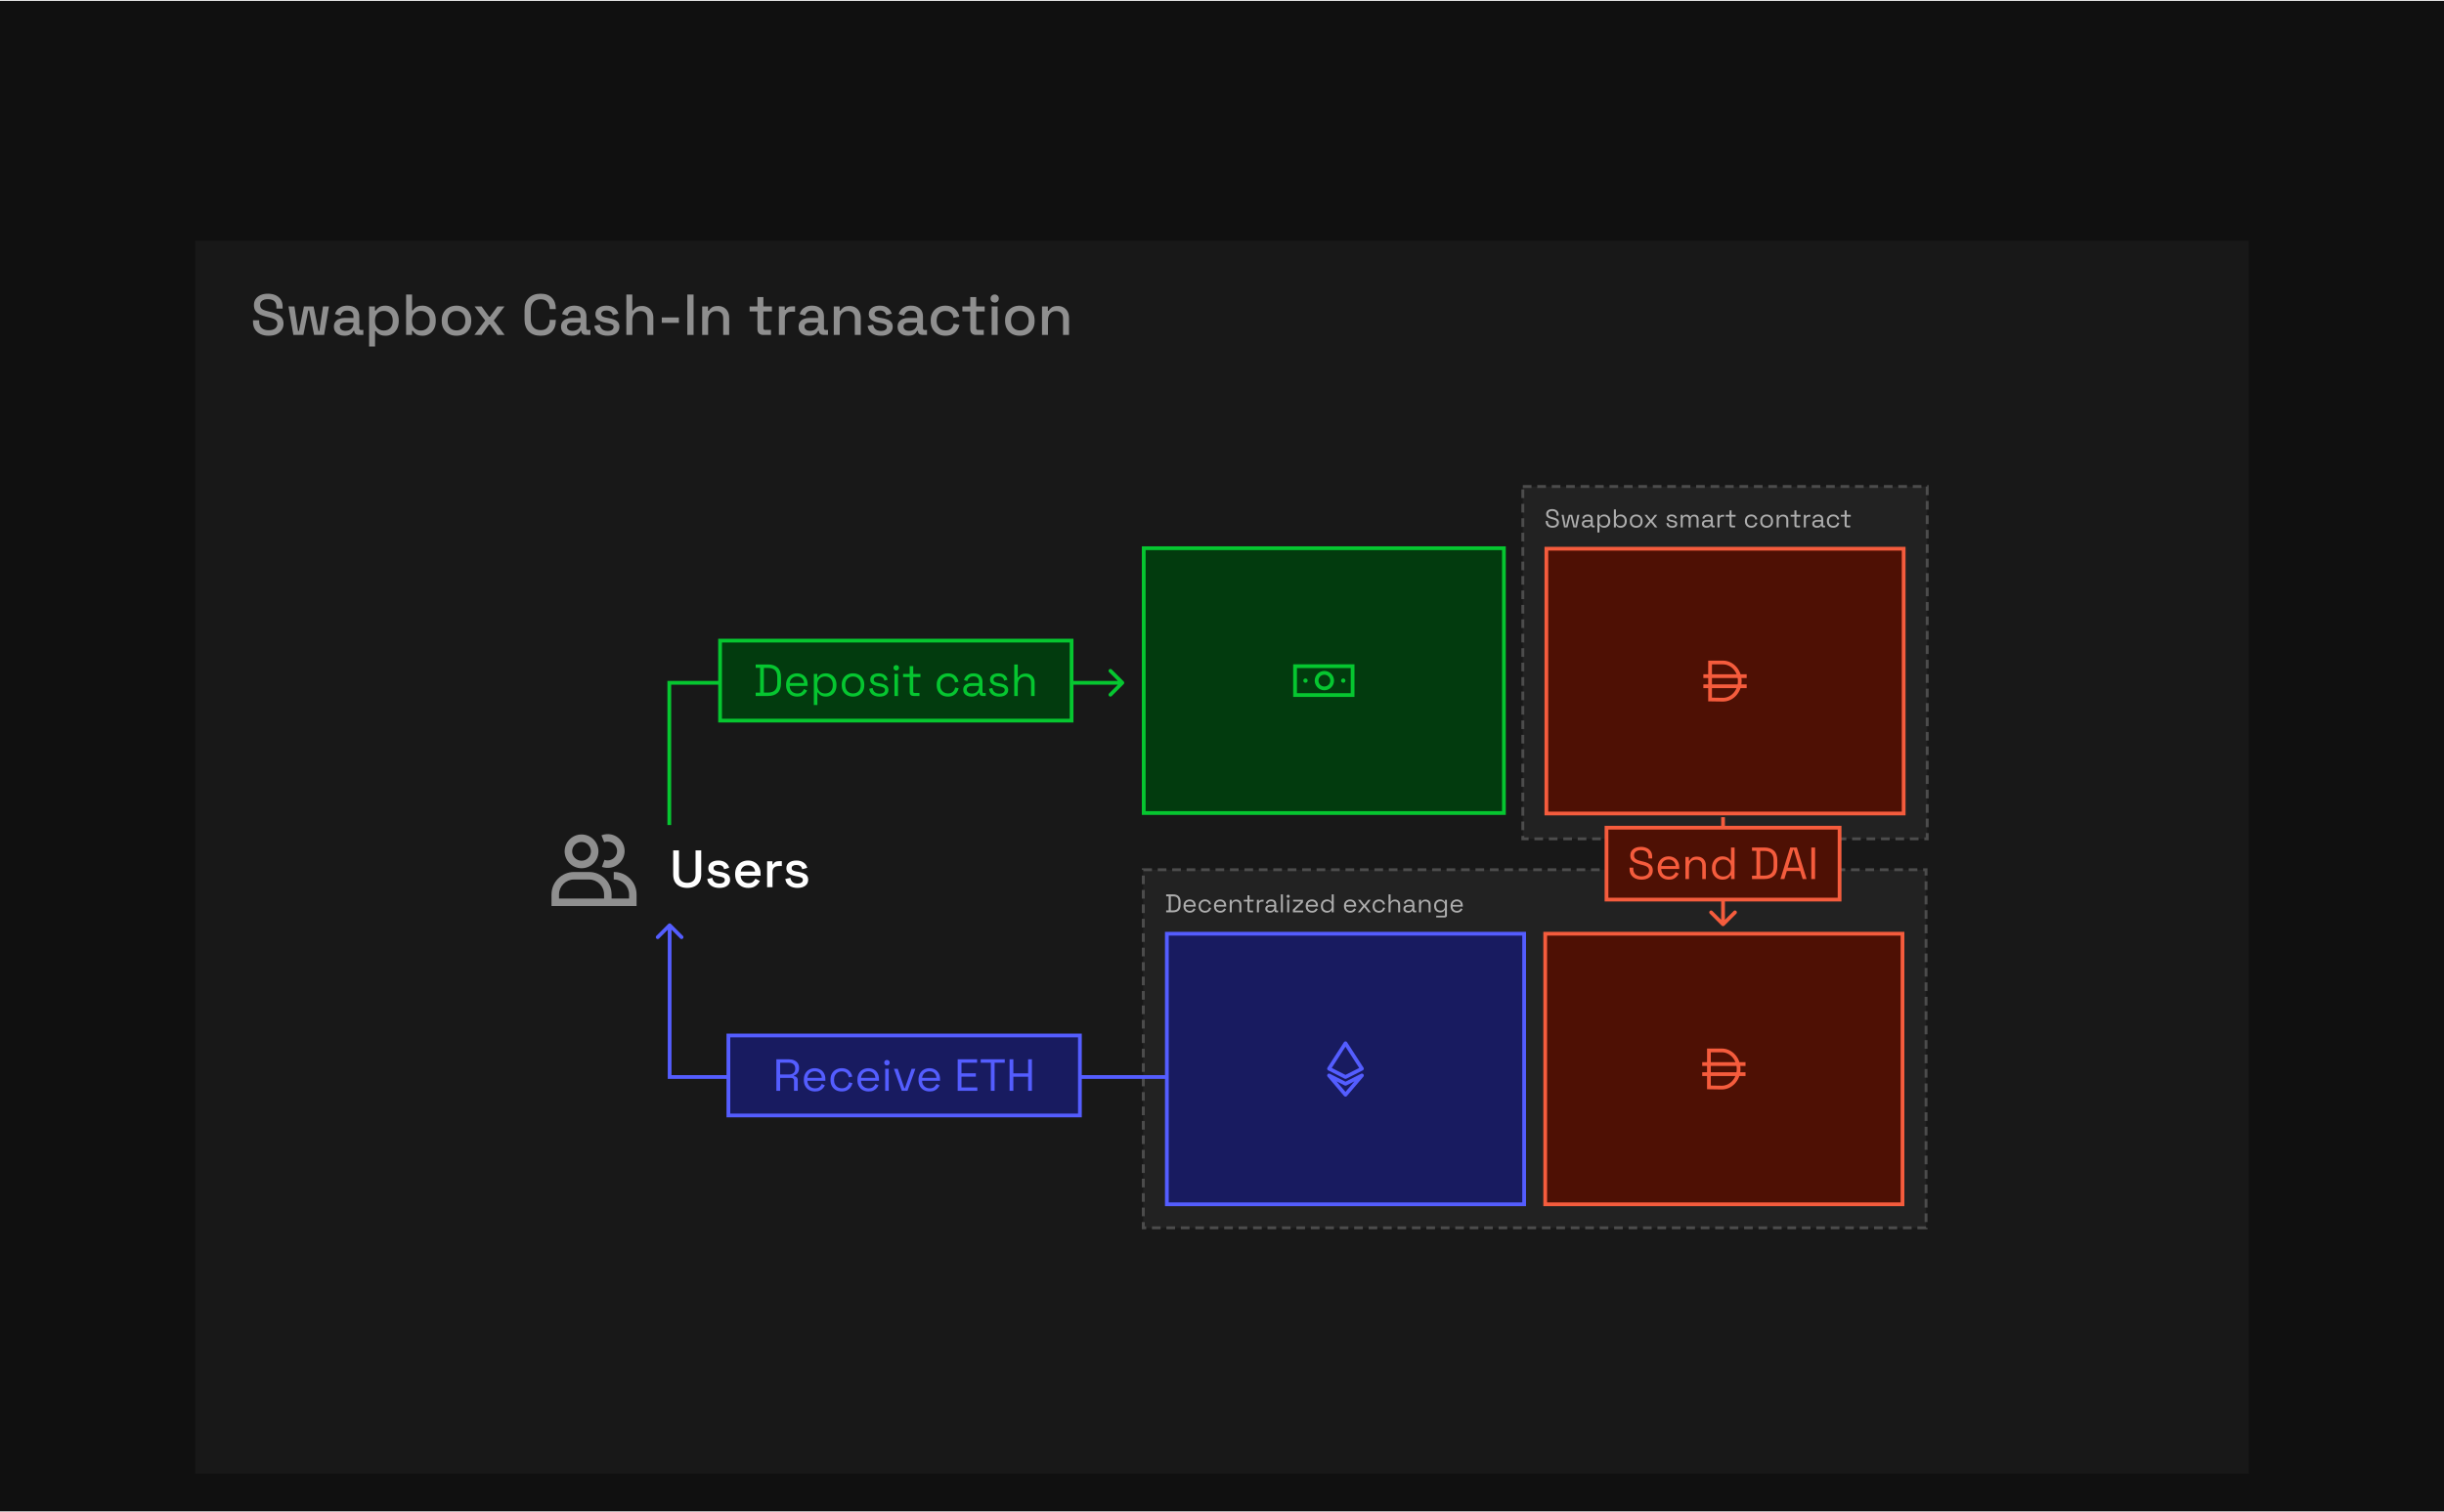 <svg width="1430" height="885" viewBox="0 0 1430 885" fill="none" xmlns="http://www.w3.org/2000/svg">
<g clip-path="url(#clip0_61_3318)">
<rect width="1430" height="884" transform="translate(0 0.5)" fill="#101010"/>
<g clip-path="url(#clip1_61_3318)" filter="url(#filter0_d_61_3318)">
<rect width="1201.59" height="721.63" transform="translate(114.205 81.685)" fill="#181818"/>
<path d="M157.168 137.336C155.388 137.336 153.811 137.021 152.436 136.39C151.062 135.759 149.98 134.835 149.191 133.618C148.425 132.379 148.042 130.88 148.042 129.123V128.278H151.659V129.123C151.659 130.79 152.154 132.041 153.146 132.875C154.16 133.708 155.501 134.125 157.168 134.125C158.858 134.125 160.131 133.776 160.987 133.077C161.844 132.356 162.272 131.432 162.272 130.306C162.272 129.562 162.069 128.954 161.663 128.481C161.258 128.007 160.683 127.636 159.94 127.365C159.196 127.072 158.306 126.802 157.269 126.554L156.019 126.25C154.509 125.889 153.191 125.45 152.064 124.932C150.96 124.391 150.104 123.681 149.495 122.802C148.887 121.923 148.583 120.797 148.583 119.422C148.583 118.025 148.921 116.831 149.597 115.839C150.295 114.848 151.253 114.082 152.47 113.541C153.687 113 155.118 112.73 156.762 112.73C158.407 112.73 159.872 113.011 161.156 113.575C162.463 114.138 163.489 114.972 164.232 116.076C164.976 117.18 165.348 118.566 165.348 120.233V121.45H161.731V120.233C161.731 119.219 161.517 118.397 161.089 117.766C160.683 117.135 160.109 116.673 159.365 116.38C158.621 116.087 157.754 115.941 156.762 115.941C155.32 115.941 154.194 116.245 153.382 116.853C152.594 117.439 152.199 118.262 152.199 119.321C152.199 120.042 152.368 120.639 152.706 121.112C153.067 121.563 153.585 121.935 154.261 122.228C154.937 122.521 155.782 122.78 156.796 123.005L158.047 123.309C159.579 123.647 160.931 124.087 162.103 124.627C163.275 125.146 164.198 125.855 164.874 126.757C165.55 127.658 165.888 128.819 165.888 130.238C165.888 131.658 165.528 132.897 164.807 133.956C164.108 135.015 163.106 135.849 161.799 136.457C160.492 137.043 158.948 137.336 157.168 137.336ZM171.647 136.863L168.808 120.2H172.289L174.385 134.531H174.926L177.833 120.2H183.477L186.35 134.531H186.891L188.987 120.2H192.468L189.629 136.863H183.781L180.908 122.566H180.368L177.495 136.863H171.647ZM201.631 137.336C200.436 137.336 199.366 137.133 198.42 136.728C197.496 136.322 196.752 135.725 196.189 134.936C195.648 134.148 195.378 133.19 195.378 132.063C195.378 130.914 195.648 129.968 196.189 129.224C196.752 128.458 197.507 127.883 198.453 127.5C199.422 127.117 200.515 126.926 201.732 126.926H206.802V125.844C206.802 124.875 206.509 124.098 205.923 123.512C205.337 122.926 204.436 122.633 203.219 122.633C202.025 122.633 201.112 122.915 200.481 123.478C199.851 124.042 199.434 124.774 199.231 125.675L195.986 124.627C196.256 123.726 196.685 122.915 197.27 122.194C197.879 121.45 198.679 120.853 199.67 120.402C200.662 119.952 201.856 119.726 203.253 119.726C205.416 119.726 207.118 120.278 208.357 121.383C209.596 122.487 210.216 124.053 210.216 126.081V132.942C210.216 133.618 210.531 133.956 211.162 133.956H212.582V136.863H209.979C209.191 136.863 208.548 136.66 208.053 136.255C207.557 135.849 207.309 135.297 207.309 134.598V134.497H206.802C206.622 134.835 206.351 135.229 205.991 135.68C205.63 136.131 205.101 136.525 204.402 136.863C203.704 137.178 202.78 137.336 201.631 137.336ZM202.138 134.463C203.535 134.463 204.661 134.069 205.518 133.28C206.374 132.469 206.802 131.365 206.802 129.968V129.63H201.935C201.011 129.63 200.267 129.833 199.704 130.238C199.141 130.621 198.859 131.196 198.859 131.962C198.859 132.728 199.152 133.337 199.738 133.787C200.324 134.238 201.124 134.463 202.138 134.463ZM215.967 143.623V120.2H219.381V122.599H219.921C220.35 121.856 220.992 121.191 221.848 120.605C222.727 120.019 223.977 119.726 225.6 119.726C226.997 119.726 228.27 120.064 229.419 120.74C230.591 121.416 231.526 122.397 232.225 123.681C232.946 124.943 233.306 126.475 233.306 128.278V128.785C233.306 130.587 232.957 132.131 232.258 133.415C231.56 134.677 230.625 135.646 229.453 136.322C228.281 136.998 226.997 137.336 225.6 137.336C224.518 137.336 223.606 137.201 222.862 136.931C222.118 136.66 221.521 136.322 221.071 135.917C220.62 135.488 220.259 135.049 219.989 134.598H219.448V143.623H215.967ZM224.586 134.294C226.118 134.294 227.369 133.81 228.338 132.841C229.307 131.872 229.791 130.486 229.791 128.683V128.379C229.791 126.599 229.295 125.225 228.304 124.256C227.335 123.287 226.096 122.802 224.586 122.802C223.099 122.802 221.859 123.287 220.868 124.256C219.899 125.225 219.414 126.599 219.414 128.379V128.683C219.414 130.486 219.899 131.872 220.868 132.841C221.859 133.81 223.099 134.294 224.586 134.294ZM247.253 137.336C245.631 137.336 244.38 137.043 243.501 136.457C242.645 135.872 242.003 135.218 241.575 134.497H241.034V136.863H237.62V113.203H241.101V122.464H241.642C241.913 122.014 242.273 121.585 242.724 121.18C243.174 120.752 243.772 120.402 244.515 120.132C245.259 119.862 246.171 119.726 247.253 119.726C248.65 119.726 249.934 120.064 251.106 120.74C252.278 121.416 253.213 122.397 253.912 123.681C254.61 124.965 254.959 126.498 254.959 128.278V128.785C254.959 130.587 254.599 132.131 253.878 133.415C253.179 134.677 252.244 135.646 251.072 136.322C249.923 136.998 248.65 137.336 247.253 137.336ZM246.239 134.294C247.749 134.294 248.988 133.81 249.957 132.841C250.948 131.872 251.444 130.486 251.444 128.683V128.379C251.444 126.599 250.96 125.225 249.991 124.256C249.022 123.287 247.771 122.802 246.239 122.802C244.752 122.802 243.512 123.287 242.521 124.256C241.552 125.225 241.068 126.599 241.068 128.379V128.683C241.068 130.486 241.552 131.872 242.521 132.841C243.512 133.81 244.752 134.294 246.239 134.294ZM267.081 137.336C265.413 137.336 263.926 136.998 262.619 136.322C261.335 135.624 260.321 134.632 259.577 133.348C258.834 132.063 258.462 130.542 258.462 128.785V128.278C258.462 126.52 258.834 125.01 259.577 123.749C260.321 122.464 261.335 121.473 262.619 120.774C263.926 120.076 265.413 119.726 267.081 119.726C268.748 119.726 270.236 120.076 271.543 120.774C272.849 121.473 273.875 122.464 274.618 123.749C275.362 125.01 275.734 126.52 275.734 128.278V128.785C275.734 130.542 275.362 132.063 274.618 133.348C273.875 134.632 272.849 135.624 271.543 136.322C270.236 136.998 268.748 137.336 267.081 137.336ZM267.081 134.227C268.613 134.227 269.853 133.742 270.799 132.773C271.768 131.782 272.252 130.418 272.252 128.683V128.379C272.252 126.644 271.779 125.292 270.833 124.323C269.886 123.332 268.636 122.836 267.081 122.836C265.571 122.836 264.332 123.332 263.363 124.323C262.417 125.292 261.943 126.644 261.943 128.379V128.683C261.943 130.418 262.417 131.782 263.363 132.773C264.332 133.742 265.571 134.227 267.081 134.227ZM277.559 136.863L283.914 128.447L277.694 120.2H281.784L286.144 126.182H286.685L291.045 120.2H295.169L288.916 128.447L295.27 136.863H291.113L286.685 130.745H286.144L281.717 136.863H277.559ZM316.316 137.336C313.432 137.336 311.145 136.525 309.455 134.903C307.765 133.258 306.92 130.892 306.92 127.805V122.261C306.92 119.174 307.765 116.82 309.455 115.197C311.145 113.552 313.432 112.73 316.316 112.73C319.155 112.73 321.341 113.518 322.873 115.096C324.428 116.673 325.206 118.825 325.206 121.552V121.754H321.589V121.45C321.589 119.85 321.15 118.543 320.271 117.529C319.414 116.515 318.096 116.008 316.316 116.008C314.513 116.008 313.105 116.56 312.091 117.665C311.077 118.746 310.57 120.256 310.57 122.194V127.872C310.57 129.788 311.077 131.297 312.091 132.401C313.105 133.506 314.513 134.058 316.316 134.058C318.096 134.058 319.414 133.551 320.271 132.537C321.15 131.5 321.589 130.193 321.589 128.616V128.041H325.206V128.514C325.206 131.241 324.428 133.393 322.873 134.97C321.341 136.548 319.155 137.336 316.316 137.336ZM334.52 137.336C333.326 137.336 332.256 137.133 331.309 136.728C330.385 136.322 329.642 135.725 329.078 134.936C328.538 134.148 328.267 133.19 328.267 132.063C328.267 130.914 328.538 129.968 329.078 129.224C329.642 128.458 330.397 127.883 331.343 127.5C332.312 127.117 333.405 126.926 334.622 126.926H339.692V125.844C339.692 124.875 339.399 124.098 338.813 123.512C338.227 122.926 337.326 122.633 336.109 122.633C334.914 122.633 334.002 122.915 333.371 123.478C332.74 124.042 332.323 124.774 332.12 125.675L328.876 124.627C329.146 123.726 329.574 122.915 330.16 122.194C330.768 121.45 331.568 120.853 332.56 120.402C333.551 119.952 334.745 119.726 336.143 119.726C338.306 119.726 340.007 120.278 341.246 121.383C342.486 122.487 343.105 124.053 343.105 126.081V132.942C343.105 133.618 343.421 133.956 344.052 133.956H345.471V136.863H342.869C342.08 136.863 341.438 136.66 340.942 136.255C340.446 135.849 340.199 135.297 340.199 134.598V134.497H339.692C339.511 134.835 339.241 135.229 338.88 135.68C338.52 136.131 337.99 136.525 337.292 136.863C336.593 137.178 335.669 137.336 334.52 137.336ZM335.027 134.463C336.424 134.463 337.551 134.069 338.407 133.28C339.263 132.469 339.692 131.365 339.692 129.968V129.63H334.824C333.9 129.63 333.157 129.833 332.594 130.238C332.03 130.621 331.749 131.196 331.749 131.962C331.749 132.728 332.041 133.337 332.627 133.787C333.213 134.238 334.013 134.463 335.027 134.463ZM355.552 137.336C353.434 137.336 351.676 136.863 350.279 135.917C348.882 134.97 348.026 133.539 347.71 131.624L350.955 130.847C351.135 131.77 351.44 132.503 351.868 133.044C352.296 133.584 352.825 133.967 353.456 134.193C354.11 134.418 354.808 134.531 355.552 134.531C356.656 134.531 357.501 134.317 358.087 133.889C358.695 133.46 358.999 132.908 358.999 132.232C358.999 131.556 358.718 131.061 358.154 130.745C357.591 130.43 356.757 130.171 355.653 129.968L354.504 129.765C353.377 129.562 352.352 129.269 351.428 128.886C350.504 128.503 349.772 127.974 349.231 127.298C348.69 126.622 348.42 125.754 348.42 124.695C348.42 123.118 349.006 121.901 350.178 121.045C351.349 120.166 352.904 119.726 354.842 119.726C356.712 119.726 358.245 120.155 359.439 121.011C360.656 121.845 361.444 122.982 361.805 124.425L358.56 125.337C358.357 124.323 357.929 123.613 357.276 123.208C356.622 122.78 355.811 122.566 354.842 122.566C353.896 122.566 353.152 122.746 352.611 123.106C352.07 123.444 351.8 123.929 351.8 124.56C351.8 125.236 352.059 125.732 352.577 126.047C353.118 126.362 353.839 126.599 354.741 126.757L355.924 126.96C357.118 127.162 358.211 127.444 359.202 127.805C360.194 128.165 360.971 128.683 361.534 129.359C362.12 130.035 362.413 130.937 362.413 132.063C362.413 133.731 361.794 135.027 360.554 135.95C359.315 136.874 357.647 137.336 355.552 137.336ZM366.482 136.863V113.203H369.964V122.566H370.505C370.73 122.137 371.045 121.721 371.451 121.315C371.879 120.909 372.431 120.583 373.107 120.335C373.806 120.064 374.685 119.929 375.744 119.929C377.006 119.929 378.121 120.211 379.09 120.774C380.081 121.338 380.859 122.137 381.422 123.174C381.985 124.188 382.267 125.416 382.267 126.858V136.863H378.786V127.129C378.786 125.686 378.425 124.627 377.704 123.951C376.983 123.253 375.992 122.904 374.73 122.904C373.288 122.904 372.127 123.377 371.248 124.323C370.392 125.27 369.964 126.644 369.964 128.447V136.863H366.482ZM387.21 129.799V126.622H397.215V129.799H387.21ZM402.162 136.863V113.203H405.812V136.863H402.162ZM410.845 136.863V120.2H414.259V122.701H414.8C415.115 122.025 415.678 121.394 416.49 120.808C417.301 120.222 418.506 119.929 420.106 119.929C421.368 119.929 422.483 120.211 423.452 120.774C424.444 121.338 425.221 122.137 425.785 123.174C426.348 124.188 426.63 125.416 426.63 126.858V136.863H423.148V127.129C423.148 125.686 422.788 124.627 422.067 123.951C421.346 123.253 420.354 122.904 419.092 122.904C417.65 122.904 416.49 123.377 415.611 124.323C414.755 125.27 414.326 126.644 414.326 128.447V136.863H410.845ZM446.508 136.863C445.494 136.863 444.683 136.559 444.074 135.95C443.488 135.342 443.196 134.531 443.196 133.517V123.14H438.599V120.2H443.196V114.69H446.677V120.2H451.646V123.14H446.677V132.908C446.677 133.584 446.992 133.922 447.623 133.922H451.105V136.863H446.508ZM455.736 136.863V120.2H459.149V122.16H459.69C459.961 121.461 460.389 120.954 460.975 120.639C461.583 120.301 462.327 120.132 463.205 120.132H465.2V123.275H463.07C461.944 123.275 461.02 123.591 460.299 124.222C459.578 124.83 459.217 125.777 459.217 127.061V136.863H455.736ZM473.516 137.336C472.322 137.336 471.251 137.133 470.305 136.728C469.381 136.322 468.638 135.725 468.074 134.936C467.533 134.148 467.263 133.19 467.263 132.063C467.263 130.914 467.533 129.968 468.074 129.224C468.638 128.458 469.392 127.883 470.339 127.5C471.308 127.117 472.401 126.926 473.617 126.926H478.687V125.844C478.687 124.875 478.394 124.098 477.809 123.512C477.223 122.926 476.321 122.633 475.105 122.633C473.91 122.633 472.998 122.915 472.367 123.478C471.736 124.042 471.319 124.774 471.116 125.675L467.871 124.627C468.142 123.726 468.57 122.915 469.156 122.194C469.764 121.45 470.564 120.853 471.556 120.402C472.547 119.952 473.741 119.726 475.138 119.726C477.302 119.726 479.003 120.278 480.242 121.383C481.482 122.487 482.101 124.053 482.101 126.081V132.942C482.101 133.618 482.417 133.956 483.048 133.956H484.467V136.863H481.865C481.076 136.863 480.434 136.66 479.938 136.255C479.442 135.849 479.194 135.297 479.194 134.598V134.497H478.687C478.507 134.835 478.237 135.229 477.876 135.68C477.516 136.131 476.986 136.525 476.288 136.863C475.589 137.178 474.665 137.336 473.516 137.336ZM474.023 134.463C475.42 134.463 476.547 134.069 477.403 133.28C478.259 132.469 478.687 131.365 478.687 129.968V129.63H473.82C472.896 129.63 472.153 129.833 471.589 130.238C471.026 130.621 470.744 131.196 470.744 131.962C470.744 132.728 471.037 133.337 471.623 133.787C472.209 134.238 473.009 134.463 474.023 134.463ZM487.852 136.863V120.2H491.266V122.701H491.807C492.122 122.025 492.686 121.394 493.497 120.808C494.308 120.222 495.514 119.929 497.113 119.929C498.375 119.929 499.491 120.211 500.46 120.774C501.451 121.338 502.228 122.137 502.792 123.174C503.355 124.188 503.637 125.416 503.637 126.858V136.863H500.155V127.129C500.155 125.686 499.795 124.627 499.074 123.951C498.353 123.253 497.361 122.904 496.099 122.904C494.657 122.904 493.497 123.377 492.618 124.323C491.762 125.27 491.334 126.644 491.334 128.447V136.863H487.852ZM515.475 137.336C513.357 137.336 511.599 136.863 510.202 135.917C508.805 134.97 507.949 133.539 507.633 131.624L510.878 130.847C511.058 131.77 511.362 132.503 511.791 133.044C512.219 133.584 512.748 133.967 513.379 134.193C514.033 134.418 514.731 134.531 515.475 134.531C516.579 134.531 517.424 134.317 518.01 133.889C518.618 133.46 518.922 132.908 518.922 132.232C518.922 131.556 518.641 131.061 518.077 130.745C517.514 130.43 516.68 130.171 515.576 129.968L514.427 129.765C513.3 129.562 512.275 129.269 511.351 128.886C510.427 128.503 509.695 127.974 509.154 127.298C508.613 126.622 508.343 125.754 508.343 124.695C508.343 123.118 508.929 121.901 510.101 121.045C511.272 120.166 512.827 119.726 514.765 119.726C516.635 119.726 518.168 120.155 519.362 121.011C520.579 121.845 521.367 122.982 521.728 124.425L518.483 125.337C518.28 124.323 517.852 123.613 517.199 123.208C516.545 122.78 515.734 122.566 514.765 122.566C513.819 122.566 513.075 122.746 512.534 123.106C511.993 123.444 511.723 123.929 511.723 124.56C511.723 125.236 511.982 125.732 512.5 126.047C513.041 126.362 513.762 126.599 514.664 126.757L515.847 126.96C517.041 127.162 518.134 127.444 519.125 127.805C520.117 128.165 520.894 128.683 521.457 129.359C522.043 130.035 522.336 130.937 522.336 132.063C522.336 133.731 521.717 135.027 520.477 135.95C519.238 136.874 517.57 137.336 515.475 137.336ZM531.445 137.336C530.25 137.336 529.18 137.133 528.234 136.728C527.31 136.322 526.566 135.725 526.003 134.936C525.462 134.148 525.192 133.19 525.192 132.063C525.192 130.914 525.462 129.968 526.003 129.224C526.566 128.458 527.321 127.883 528.268 127.5C529.236 127.117 530.329 126.926 531.546 126.926H536.616V125.844C536.616 124.875 536.323 124.098 535.737 123.512C535.151 122.926 534.25 122.633 533.033 122.633C531.839 122.633 530.926 122.915 530.296 123.478C529.665 124.042 529.248 124.774 529.045 125.675L525.8 124.627C526.071 123.726 526.499 122.915 527.085 122.194C527.693 121.45 528.493 120.853 529.484 120.402C530.476 119.952 531.67 119.726 533.067 119.726C535.23 119.726 536.932 120.278 538.171 121.383C539.41 122.487 540.03 124.053 540.03 126.081V132.942C540.03 133.618 540.345 133.956 540.976 133.956H542.396V136.863H539.793C539.005 136.863 538.362 136.66 537.867 136.255C537.371 135.849 537.123 135.297 537.123 134.598V134.497H536.616C536.436 134.835 536.165 135.229 535.805 135.68C535.444 136.131 534.915 136.525 534.216 136.863C533.518 137.178 532.594 137.336 531.445 137.336ZM531.952 134.463C533.349 134.463 534.475 134.069 535.332 133.28C536.188 132.469 536.616 131.365 536.616 129.968V129.63H531.749C530.825 129.63 530.081 129.833 529.518 130.238C528.955 130.621 528.673 131.196 528.673 131.962C528.673 132.728 528.966 133.337 529.552 133.787C530.138 134.238 530.938 134.463 531.952 134.463ZM553.125 137.336C551.525 137.336 550.072 136.998 548.765 136.322C547.48 135.646 546.455 134.666 545.689 133.382C544.945 132.097 544.574 130.554 544.574 128.751V128.312C544.574 126.509 544.945 124.977 545.689 123.715C546.455 122.43 547.48 121.45 548.765 120.774C550.072 120.076 551.525 119.726 553.125 119.726C554.725 119.726 556.088 120.019 557.215 120.605C558.342 121.191 559.243 121.968 559.919 122.937C560.617 123.906 561.068 124.977 561.271 126.148L557.891 126.858C557.778 126.115 557.542 125.439 557.181 124.83C556.821 124.222 556.314 123.737 555.66 123.377C555.007 123.016 554.184 122.836 553.193 122.836C552.224 122.836 551.345 123.061 550.556 123.512C549.79 123.94 549.182 124.571 548.731 125.405C548.28 126.216 548.055 127.207 548.055 128.379V128.683C548.055 129.855 548.28 130.858 548.731 131.692C549.182 132.525 549.79 133.156 550.556 133.584C551.345 134.013 552.224 134.227 553.193 134.227C554.657 134.227 555.773 133.855 556.539 133.111C557.305 132.345 557.789 131.376 557.992 130.204L561.372 130.982C561.102 132.131 560.617 133.19 559.919 134.159C559.243 135.128 558.342 135.905 557.215 136.491C556.088 137.055 554.725 137.336 553.125 137.336ZM571.013 136.863C569.999 136.863 569.188 136.559 568.58 135.95C567.994 135.342 567.701 134.531 567.701 133.517V123.14H563.104V120.2H567.701V114.69H571.182V120.2H576.151V123.14H571.182V132.908C571.182 133.584 571.498 133.922 572.129 133.922H575.61V136.863H571.013ZM580.241 136.863V120.2H583.723V136.863H580.241ZM581.999 117.935C581.323 117.935 580.748 117.721 580.275 117.293C579.824 116.842 579.599 116.268 579.599 115.569C579.599 114.87 579.824 114.307 580.275 113.879C580.748 113.428 581.323 113.203 581.999 113.203C582.697 113.203 583.272 113.428 583.723 113.879C584.173 114.307 584.399 114.87 584.399 115.569C584.399 116.268 584.173 116.842 583.723 117.293C583.272 117.721 582.697 117.935 581.999 117.935ZM596.697 137.336C595.029 137.336 593.542 136.998 592.235 136.322C590.951 135.624 589.937 134.632 589.193 133.348C588.45 132.063 588.078 130.542 588.078 128.785V128.278C588.078 126.52 588.45 125.01 589.193 123.749C589.937 122.464 590.951 121.473 592.235 120.774C593.542 120.076 595.029 119.726 596.697 119.726C598.364 119.726 599.852 120.076 601.159 120.774C602.465 121.473 603.491 122.464 604.234 123.749C604.978 125.01 605.35 126.52 605.35 128.278V128.785C605.35 130.542 604.978 132.063 604.234 133.348C603.491 134.632 602.465 135.624 601.159 136.322C599.852 136.998 598.364 137.336 596.697 137.336ZM596.697 134.227C598.229 134.227 599.469 133.742 600.415 132.773C601.384 131.782 601.868 130.418 601.868 128.683V128.379C601.868 126.644 601.395 125.292 600.449 124.323C599.502 123.332 598.252 122.836 596.697 122.836C595.187 122.836 593.948 123.332 592.979 124.323C592.033 125.292 591.559 126.644 591.559 128.379V128.683C591.559 130.418 592.033 131.782 592.979 132.773C593.948 133.742 595.187 134.227 596.697 134.227ZM609.684 136.863V120.2H613.098V122.701H613.639C613.954 122.025 614.517 121.394 615.329 120.808C616.14 120.222 617.345 119.929 618.945 119.929C620.207 119.929 621.323 120.211 622.291 120.774C623.283 121.338 624.06 122.137 624.624 123.174C625.187 124.188 625.469 125.416 625.469 126.858V136.863H621.987V127.129C621.987 125.686 621.627 124.627 620.906 123.951C620.185 123.253 619.193 122.904 617.931 122.904C616.489 122.904 615.329 123.377 614.45 124.323C613.594 125.27 613.165 126.644 613.165 128.447V136.863H609.684Z" fill="#8F8F8F"/>
<path d="M391.614 340.44H390.516V339.342H391.614V340.44ZM657.477 339.663C657.906 340.092 657.906 340.788 657.477 341.217L650.486 348.208C650.057 348.637 649.361 348.637 648.932 348.208C648.503 347.779 648.503 347.083 648.932 346.654L655.147 340.44L648.932 334.226C648.503 333.797 648.503 333.102 648.932 332.673C649.361 332.244 650.057 332.244 650.486 332.673L657.477 339.663ZM390.516 423.695V340.44H392.713V423.695H390.516ZM391.614 339.342H656.7V341.539H391.614V339.342Z" fill="#06C630"/>
<rect x="668.953" y="449.864" width="457.99" height="209.56" fill="#4C4C4C" fill-opacity="0.2"/>
<rect x="668.953" y="449.864" width="457.99" height="209.56" stroke="#4C4C4C" stroke-width="1.69" stroke-dasharray="5.07 3.38"/>
<path d="M682.333 474.779V473.654H683.803V465.406H682.333V464.281H686.427C687.807 464.281 688.872 464.631 689.622 465.331C690.381 466.031 690.761 467.105 690.761 468.555V470.505C690.761 471.965 690.381 473.044 689.622 473.744C688.872 474.434 687.807 474.779 686.427 474.779H682.333ZM685.062 473.639H686.427C687.447 473.639 688.217 473.389 688.737 472.889C689.257 472.39 689.517 471.615 689.517 470.565V468.51C689.517 467.44 689.257 466.661 688.737 466.171C688.217 465.681 687.447 465.436 686.427 465.436H685.062V473.639ZM696.177 474.989C695.437 474.989 694.787 474.834 694.227 474.524C693.667 474.204 693.232 473.759 692.922 473.189C692.612 472.619 692.457 471.96 692.457 471.21V471.03C692.457 470.27 692.612 469.605 692.922 469.035C693.232 468.465 693.662 468.025 694.212 467.715C694.762 467.395 695.392 467.235 696.102 467.235C696.792 467.235 697.401 467.385 697.931 467.685C698.461 467.975 698.876 468.395 699.176 468.945C699.476 469.495 699.626 470.14 699.626 470.88V471.42H693.642C693.672 472.21 693.927 472.829 694.407 473.279C694.887 473.719 695.487 473.939 696.207 473.939C696.836 473.939 697.321 473.794 697.661 473.504C698.001 473.214 698.261 472.869 698.441 472.469L699.461 472.964C699.311 473.274 699.101 473.584 698.831 473.894C698.571 474.204 698.226 474.464 697.796 474.674C697.376 474.884 696.836 474.989 696.177 474.989ZM693.657 470.445H698.426C698.386 469.765 698.151 469.235 697.721 468.855C697.301 468.475 696.762 468.285 696.102 468.285C695.432 468.285 694.882 468.475 694.452 468.855C694.022 469.235 693.757 469.765 693.657 470.445ZM705.067 474.989C704.357 474.989 703.717 474.839 703.147 474.539C702.587 474.229 702.143 473.789 701.813 473.219C701.493 472.649 701.333 471.975 701.333 471.195V471.03C701.333 470.24 701.493 469.565 701.813 469.005C702.143 468.435 702.587 468 703.147 467.7C703.717 467.39 704.357 467.235 705.067 467.235C705.767 467.235 706.362 467.365 706.852 467.625C707.352 467.885 707.742 468.23 708.021 468.66C708.311 469.09 708.496 469.55 708.576 470.04L707.422 470.28C707.372 469.92 707.252 469.59 707.062 469.29C706.882 468.99 706.627 468.75 706.297 468.57C705.967 468.39 705.562 468.3 705.082 468.3C704.592 468.3 704.152 468.41 703.762 468.63C703.382 468.85 703.077 469.165 702.847 469.575C702.627 469.985 702.517 470.475 702.517 471.045V471.18C702.517 471.75 702.627 472.24 702.847 472.649C703.077 473.059 703.382 473.374 703.762 473.594C704.152 473.814 704.592 473.924 705.082 473.924C705.812 473.924 706.367 473.734 706.747 473.354C707.137 472.974 707.377 472.504 707.467 471.945L708.636 472.2C708.526 472.679 708.326 473.134 708.036 473.564C707.747 473.994 707.352 474.339 706.852 474.599C706.362 474.859 705.767 474.989 705.067 474.989ZM714.015 474.989C713.275 474.989 712.625 474.834 712.066 474.524C711.506 474.204 711.071 473.759 710.761 473.189C710.451 472.619 710.296 471.96 710.296 471.21V471.03C710.296 470.27 710.451 469.605 710.761 469.035C711.071 468.465 711.501 468.025 712.051 467.715C712.6 467.395 713.23 467.235 713.94 467.235C714.63 467.235 715.24 467.385 715.77 467.685C716.3 467.975 716.715 468.395 717.015 468.945C717.315 469.495 717.465 470.14 717.465 470.88V471.42H711.481C711.511 472.21 711.766 472.829 712.246 473.279C712.725 473.719 713.325 473.939 714.045 473.939C714.675 473.939 715.16 473.794 715.5 473.504C715.84 473.214 716.1 472.869 716.28 472.469L717.3 472.964C717.15 473.274 716.94 473.584 716.67 473.894C716.41 474.204 716.065 474.464 715.635 474.674C715.215 474.884 714.675 474.989 714.015 474.989ZM711.496 470.445H716.265C716.225 469.765 715.99 469.235 715.56 468.855C715.14 468.475 714.6 468.285 713.94 468.285C713.27 468.285 712.72 468.475 712.291 468.855C711.861 469.235 711.596 469.765 711.496 470.445ZM719.531 474.779V467.445H720.686V468.69H720.896C721.056 468.34 721.326 468.025 721.706 467.745C722.096 467.455 722.666 467.31 723.415 467.31C723.965 467.31 724.455 467.425 724.885 467.655C725.325 467.885 725.675 468.225 725.935 468.675C726.195 469.125 726.325 469.68 726.325 470.34V474.779H725.14V470.43C725.14 469.7 724.955 469.17 724.585 468.84C724.225 468.51 723.735 468.345 723.116 468.345C722.406 468.345 721.826 468.575 721.376 469.035C720.936 469.495 720.716 470.18 720.716 471.09V474.779H719.531ZM731.223 474.779C730.803 474.779 730.478 474.664 730.248 474.434C730.028 474.204 729.918 473.889 729.918 473.489V468.48H727.714V467.445H729.918V464.836H731.103V467.445H733.503V468.48H731.103V473.309C731.103 473.609 731.248 473.759 731.538 473.759H733.173V474.779H731.223ZM735.422 474.779V467.445H736.577V468.345H736.787C736.917 468.025 737.117 467.79 737.387 467.64C737.657 467.49 738.011 467.415 738.451 467.415H739.321V468.495H738.376C737.846 468.495 737.417 468.645 737.087 468.945C736.767 469.235 736.607 469.69 736.607 470.31V474.779H735.422ZM743.076 474.989C742.566 474.989 742.101 474.899 741.681 474.719C741.261 474.539 740.931 474.279 740.691 473.939C740.451 473.599 740.331 473.184 740.331 472.694C740.331 472.195 740.451 471.785 740.691 471.465C740.931 471.135 741.261 470.89 741.681 470.73C742.101 470.56 742.571 470.475 743.091 470.475H745.565V469.935C745.565 469.415 745.41 469.005 745.1 468.705C744.8 468.405 744.351 468.255 743.751 468.255C743.161 468.255 742.701 468.4 742.371 468.69C742.041 468.97 741.816 469.35 741.696 469.83L740.586 469.47C740.706 469.06 740.896 468.69 741.156 468.36C741.416 468.02 741.761 467.75 742.191 467.55C742.631 467.34 743.156 467.235 743.766 467.235C744.706 467.235 745.435 467.48 745.955 467.97C746.475 468.45 746.735 469.13 746.735 470.01V473.324C746.735 473.624 746.875 473.774 747.155 473.774H747.83V474.779H746.795C746.465 474.779 746.2 474.689 746 474.509C745.8 474.319 745.7 474.069 745.7 473.759V473.684H745.52C745.41 473.874 745.26 474.074 745.07 474.284C744.89 474.484 744.641 474.649 744.321 474.779C744.001 474.919 743.586 474.989 743.076 474.989ZM743.211 473.969C743.911 473.969 744.476 473.764 744.905 473.354C745.345 472.934 745.565 472.35 745.565 471.6V471.435H743.136C742.666 471.435 742.276 471.54 741.966 471.75C741.666 471.95 741.516 472.255 741.516 472.664C741.516 473.074 741.671 473.394 741.981 473.624C742.301 473.854 742.711 473.969 743.211 473.969ZM749.453 474.779V464.281H750.637V474.779H749.453ZM753.129 474.779V467.445H754.313V474.779H753.129ZM753.729 466.306C753.469 466.306 753.249 466.221 753.069 466.051C752.899 465.881 752.814 465.666 752.814 465.406C752.814 465.136 752.899 464.916 753.069 464.746C753.249 464.576 753.469 464.491 753.729 464.491C753.989 464.491 754.204 464.576 754.373 464.746C754.543 464.916 754.628 465.136 754.628 465.406C754.628 465.666 754.543 465.881 754.373 466.051C754.204 466.221 753.989 466.306 753.729 466.306ZM756.475 474.779V473.249L761.139 468.645V468.48H756.625V467.445H762.384V468.975L757.705 473.579V473.759H762.504V474.779H756.475ZM767.692 474.989C766.952 474.989 766.302 474.834 765.742 474.524C765.183 474.204 764.748 473.759 764.438 473.189C764.128 472.619 763.973 471.96 763.973 471.21V471.03C763.973 470.27 764.128 469.605 764.438 469.035C764.748 468.465 765.178 468.025 765.727 467.715C766.277 467.395 766.907 467.235 767.617 467.235C768.307 467.235 768.917 467.385 769.447 467.685C769.977 467.975 770.392 468.395 770.692 468.945C770.992 469.495 771.142 470.14 771.142 470.88V471.42H765.158C765.188 472.21 765.443 472.829 765.922 473.279C766.402 473.719 767.002 473.939 767.722 473.939C768.352 473.939 768.837 473.794 769.177 473.504C769.517 473.214 769.777 472.869 769.957 472.469L770.977 472.964C770.827 473.274 770.617 473.584 770.347 473.894C770.087 474.204 769.742 474.464 769.312 474.674C768.892 474.884 768.352 474.989 767.692 474.989ZM765.173 470.445H769.942C769.902 469.765 769.667 469.235 769.237 468.855C768.817 468.475 768.277 468.285 767.617 468.285C766.947 468.285 766.397 468.475 765.967 468.855C765.538 469.235 765.273 469.765 765.173 470.445ZM776.313 474.989C775.683 474.989 775.103 474.839 774.573 474.539C774.043 474.239 773.623 473.804 773.313 473.234C773.003 472.664 772.848 471.99 772.848 471.21V471.015C772.848 470.235 773.003 469.565 773.313 469.005C773.623 468.435 774.038 468 774.558 467.7C775.088 467.39 775.673 467.235 776.313 467.235C776.822 467.235 777.252 467.305 777.602 467.445C777.962 467.575 778.252 467.745 778.472 467.955C778.692 468.155 778.862 468.37 778.982 468.6H779.192V464.281H780.377V474.779H779.222V473.564H779.012C778.812 473.934 778.502 474.264 778.082 474.554C777.662 474.844 777.072 474.989 776.313 474.989ZM776.627 473.939C777.387 473.939 778.002 473.699 778.472 473.219C778.952 472.729 779.192 472.05 779.192 471.18V471.045C779.192 470.175 778.952 469.5 778.472 469.02C778.002 468.53 777.387 468.285 776.627 468.285C775.878 468.285 775.258 468.53 774.768 469.02C774.288 469.5 774.048 470.175 774.048 471.045V471.18C774.048 472.05 774.288 472.729 774.768 473.219C775.258 473.699 775.878 473.939 776.627 473.939ZM790.071 474.989C789.331 474.989 788.681 474.834 788.121 474.524C787.561 474.204 787.126 473.759 786.817 473.189C786.507 472.619 786.352 471.96 786.352 471.21V471.03C786.352 470.27 786.507 469.605 786.817 469.035C787.126 468.465 787.556 468.025 788.106 467.715C788.656 467.395 789.286 467.235 789.996 467.235C790.686 467.235 791.296 467.385 791.826 467.685C792.356 467.975 792.77 468.395 793.07 468.945C793.37 469.495 793.52 470.14 793.52 470.88V471.42H787.536C787.566 472.21 787.821 472.829 788.301 473.279C788.781 473.719 789.381 473.939 790.101 473.939C790.731 473.939 791.216 473.794 791.556 473.504C791.896 473.214 792.156 472.869 792.336 472.469L793.355 472.964C793.205 473.274 792.995 473.584 792.725 473.894C792.466 474.204 792.121 474.464 791.691 474.674C791.271 474.884 790.731 474.989 790.071 474.989ZM787.551 470.445H792.321C792.281 469.765 792.046 469.235 791.616 468.855C791.196 468.475 790.656 468.285 789.996 468.285C789.326 468.285 788.776 468.475 788.346 468.855C787.916 469.235 787.651 469.765 787.551 470.445ZM794.489 474.779L797.429 471.06L794.579 467.445H796.004L798.193 470.28H798.403L800.578 467.445H802.018L799.153 471.06L802.093 474.779H800.653L798.403 471.855H798.193L795.944 474.779H794.489ZM806.855 474.989C806.146 474.989 805.506 474.839 804.936 474.539C804.376 474.229 803.931 473.789 803.601 473.219C803.281 472.649 803.121 471.975 803.121 471.195V471.03C803.121 470.24 803.281 469.565 803.601 469.005C803.931 468.435 804.376 468 804.936 467.7C805.506 467.39 806.146 467.235 806.855 467.235C807.555 467.235 808.15 467.365 808.64 467.625C809.14 467.885 809.53 468.23 809.81 468.66C810.1 469.09 810.285 469.55 810.365 470.04L809.21 470.28C809.16 469.92 809.04 469.59 808.85 469.29C808.67 468.99 808.415 468.75 808.085 468.57C807.755 468.39 807.35 468.3 806.87 468.3C806.38 468.3 805.941 468.41 805.551 468.63C805.171 468.85 804.866 469.165 804.636 469.575C804.416 469.985 804.306 470.475 804.306 471.045V471.18C804.306 471.75 804.416 472.24 804.636 472.649C804.866 473.059 805.171 473.374 805.551 473.594C805.941 473.814 806.38 473.924 806.87 473.924C807.6 473.924 808.155 473.734 808.535 473.354C808.925 472.974 809.165 472.504 809.255 471.945L810.425 472.2C810.315 472.679 810.115 473.134 809.825 473.564C809.535 473.994 809.14 474.339 808.64 474.599C808.15 474.859 807.555 474.989 806.855 474.989ZM812.444 474.779V464.281H813.629V468.615H813.839C813.939 468.395 814.089 468.19 814.289 468C814.499 467.8 814.764 467.635 815.084 467.505C815.414 467.375 815.829 467.31 816.329 467.31C816.878 467.31 817.368 467.43 817.798 467.67C818.238 467.9 818.588 468.24 818.848 468.69C819.108 469.13 819.238 469.68 819.238 470.34V474.779H818.053V470.43C818.053 469.7 817.868 469.17 817.498 468.84C817.138 468.51 816.649 468.345 816.029 468.345C815.319 468.345 814.739 468.575 814.289 469.035C813.849 469.495 813.629 470.18 813.629 471.09V474.779H812.444ZM823.891 474.989C823.382 474.989 822.917 474.899 822.497 474.719C822.077 474.539 821.747 474.279 821.507 473.939C821.267 473.599 821.147 473.184 821.147 472.694C821.147 472.195 821.267 471.785 821.507 471.465C821.747 471.135 822.077 470.89 822.497 470.73C822.917 470.56 823.387 470.475 823.906 470.475H826.381V469.935C826.381 469.415 826.226 469.005 825.916 468.705C825.616 468.405 825.166 468.255 824.566 468.255C823.976 468.255 823.516 468.4 823.187 468.69C822.857 468.97 822.632 469.35 822.512 469.83L821.402 469.47C821.522 469.06 821.712 468.69 821.972 468.36C822.232 468.02 822.577 467.75 823.007 467.55C823.447 467.34 823.971 467.235 824.581 467.235C825.521 467.235 826.251 467.48 826.771 467.97C827.291 468.45 827.551 469.13 827.551 470.01V473.324C827.551 473.624 827.691 473.774 827.971 473.774H828.646V474.779H827.611C827.281 474.779 827.016 474.689 826.816 474.509C826.616 474.319 826.516 474.069 826.516 473.759V473.684H826.336C826.226 473.874 826.076 474.074 825.886 474.284C825.706 474.484 825.456 474.649 825.136 474.779C824.816 474.919 824.401 474.989 823.891 474.989ZM824.026 473.969C824.726 473.969 825.291 473.764 825.721 473.354C826.161 472.934 826.381 472.35 826.381 471.6V471.435H823.951C823.481 471.435 823.092 471.54 822.782 471.75C822.482 471.95 822.332 472.255 822.332 472.664C822.332 473.074 822.487 473.394 822.797 473.624C823.117 473.854 823.526 473.969 824.026 473.969ZM830.268 474.779V467.445H831.423V468.69H831.633C831.793 468.34 832.063 468.025 832.443 467.745C832.833 467.455 833.403 467.31 834.153 467.31C834.702 467.31 835.192 467.425 835.622 467.655C836.062 467.885 836.412 468.225 836.672 468.675C836.932 469.125 837.062 469.68 837.062 470.34V474.779H835.877V470.43C835.877 469.7 835.692 469.17 835.322 468.84C834.962 468.51 834.472 468.345 833.853 468.345C833.143 468.345 832.563 468.575 832.113 469.035C831.673 469.495 831.453 470.18 831.453 471.09V474.779H830.268ZM839.106 471.15V470.94C839.106 470.17 839.261 469.51 839.571 468.96C839.881 468.41 840.301 467.985 840.831 467.685C841.36 467.385 841.94 467.235 842.57 467.235C843.34 467.235 843.93 467.385 844.34 467.685C844.76 467.975 845.07 468.3 845.27 468.66H845.48V467.445H846.605V476.489C846.605 476.889 846.495 477.204 846.275 477.434C846.055 477.664 845.735 477.779 845.315 477.779H840.336V476.729H845C845.3 476.729 845.45 476.579 845.45 476.279V473.489H845.24C845.12 473.709 844.95 473.924 844.73 474.134C844.51 474.344 844.225 474.519 843.875 474.659C843.525 474.789 843.09 474.854 842.57 474.854C841.94 474.854 841.36 474.704 840.831 474.404C840.301 474.104 839.881 473.679 839.571 473.129C839.261 472.569 839.106 471.91 839.106 471.15ZM842.885 473.804C843.645 473.804 844.26 473.564 844.73 473.084C845.21 472.604 845.45 471.945 845.45 471.105V470.985C845.45 470.135 845.21 469.475 844.73 469.005C844.26 468.525 843.645 468.285 842.885 468.285C842.135 468.285 841.515 468.525 841.026 469.005C840.546 469.475 840.306 470.135 840.306 470.985V471.105C840.306 471.945 840.546 472.604 841.026 473.084C841.515 473.564 842.135 473.804 842.885 473.804ZM852.447 474.989C851.708 474.989 851.058 474.834 850.498 474.524C849.938 474.204 849.503 473.759 849.193 473.189C848.883 472.619 848.728 471.96 848.728 471.21V471.03C848.728 470.27 848.883 469.605 849.193 469.035C849.503 468.465 849.933 468.025 850.483 467.715C851.033 467.395 851.663 467.235 852.373 467.235C853.062 467.235 853.672 467.385 854.202 467.685C854.732 467.975 855.147 468.395 855.447 468.945C855.747 469.495 855.897 470.14 855.897 470.88V471.42H849.913C849.943 472.21 850.198 472.829 850.678 473.279C851.158 473.719 851.758 473.939 852.477 473.939C853.107 473.939 853.592 473.794 853.932 473.504C854.272 473.214 854.532 472.869 854.712 472.469L855.732 472.964C855.582 473.274 855.372 473.584 855.102 473.894C854.842 474.204 854.497 474.464 854.067 474.674C853.647 474.884 853.107 474.989 852.447 474.989ZM849.928 470.445H854.697C854.657 469.765 854.422 469.235 853.992 468.855C853.572 468.475 853.032 468.285 852.373 468.285C851.703 468.285 851.153 468.475 850.723 468.855C850.293 469.235 850.028 469.765 849.928 470.445Z" fill="#ADADAD"/>
<rect x="682.726" y="487.298" width="209.053" height="158.353" fill="#181B60"/>
<rect x="682.726" y="487.298" width="209.053" height="158.353" stroke="#545DFF" stroke-width="2.197"/>
<path d="M796.868 566.282L787.252 571.154L777.637 566.282L787.252 551.409L796.868 566.282Z" stroke="#545DFF" stroke-width="2.197" stroke-miterlimit="10" stroke-linejoin="round"/>
<path d="M796.868 570.256L787.252 575.128L777.637 570.256L787.252 581.539L796.868 570.256Z" stroke="#545DFF" stroke-width="2.197" stroke-miterlimit="10" stroke-linejoin="round"/>
<rect x="904.116" y="487.298" width="209.053" height="158.353" fill="#4E1004"/>
<rect x="904.116" y="487.298" width="209.053" height="158.353" stroke="#F55C3D" stroke-width="2.197"/>
<path d="M1007.43 577.356C1012.87 577.356 1017.27 572.494 1017.27 566.474C1017.27 560.454 1012.87 555.592 1007.43 555.592H999.904V577.24L1007.43 577.356Z" stroke="#F55C3D" stroke-width="2.197" stroke-miterlimit="10"/>
<path d="M1021.32 563.58H995.967" stroke="#F55C3D" stroke-width="2.197" stroke-miterlimit="10"/>
<path d="M1021.32 569.484H995.967" stroke="#F55C3D" stroke-width="2.197" stroke-miterlimit="10"/>
<rect x="669.207" y="261.686" width="210.743" height="154.973" fill="#023B0E"/>
<rect x="669.207" y="261.686" width="210.743" height="154.973" stroke="#06C630" stroke-width="2.197"/>
<path d="M763.85 340.44C764.55 340.44 765.117 339.873 765.117 339.173C765.117 338.473 764.55 337.905 763.85 337.905C763.15 337.905 762.582 338.473 762.582 339.173C762.582 339.873 763.15 340.44 763.85 340.44Z" fill="#06C630"/>
<path d="M774.902 343.723C777.414 343.723 779.452 341.686 779.452 339.173C779.452 336.66 777.414 334.623 774.902 334.623C772.389 334.623 770.352 336.66 770.352 339.173C770.352 341.686 772.389 343.723 774.902 343.723Z" stroke="#06C630" stroke-width="2.197" stroke-miterlimit="10"/>
<path d="M785.952 340.44C786.652 340.44 787.22 339.873 787.22 339.173C787.22 338.473 786.652 337.905 785.952 337.905C785.252 337.905 784.685 338.473 784.685 339.173C784.685 339.873 785.252 340.44 785.952 340.44Z" fill="#06C630"/>
<rect x="757.746" y="330.723" width="33.666" height="16.9" stroke="#06C630" stroke-width="2.197"/>
<rect x="891.019" y="225.576" width="236.6" height="206.18" fill="#4C4C4C" fill-opacity="0.2"/>
<rect x="891.019" y="225.576" width="236.6" height="206.18" stroke="#4C4C4C" stroke-width="1.69" stroke-dasharray="5.07 3.38"/>
<path d="M908.388 249.701C907.628 249.701 906.948 249.566 906.348 249.296C905.748 249.026 905.273 248.621 904.923 248.081C904.583 247.531 904.413 246.846 904.413 246.026V245.711H905.658V246.026C905.658 246.896 905.913 247.546 906.423 247.976C906.933 248.396 907.588 248.606 908.388 248.606C909.207 248.606 909.832 248.421 910.262 248.051C910.692 247.681 910.907 247.216 910.907 246.656C910.907 246.266 910.807 245.956 910.607 245.726C910.417 245.496 910.147 245.311 909.797 245.171C909.447 245.021 909.037 244.891 908.567 244.781L907.788 244.586C907.178 244.426 906.638 244.232 906.168 244.002C905.698 243.772 905.328 243.472 905.058 243.102C904.798 242.722 904.668 242.237 904.668 241.647C904.668 241.057 904.813 240.547 905.103 240.117C905.403 239.687 905.818 239.357 906.348 239.127C906.888 238.897 907.508 238.782 908.208 238.782C908.917 238.782 909.552 238.907 910.112 239.157C910.682 239.397 911.127 239.757 911.447 240.237C911.777 240.707 911.942 241.302 911.942 242.022V242.652H910.697V242.022C910.697 241.512 910.587 241.102 910.367 240.792C910.157 240.482 909.862 240.252 909.482 240.102C909.112 239.952 908.687 239.877 908.208 239.877C907.518 239.877 906.963 240.032 906.543 240.342C906.123 240.642 905.913 241.072 905.913 241.632C905.913 242.002 906.003 242.302 906.183 242.532C906.363 242.762 906.618 242.952 906.948 243.102C907.278 243.242 907.673 243.367 908.133 243.477L908.912 243.672C909.522 243.802 910.067 243.982 910.547 244.212C911.037 244.431 911.427 244.736 911.717 245.126C912.007 245.506 912.152 246.006 912.152 246.626C912.152 247.246 911.997 247.786 911.687 248.246C911.377 248.706 910.937 249.066 910.367 249.326C909.807 249.576 909.147 249.701 908.388 249.701ZM915.156 249.491L913.686 242.157H914.886L916.1 248.696H916.31L917.915 242.157H919.88L921.484 248.696H921.694L922.909 242.157H924.109L922.639 249.491H920.615L918.995 242.952H918.8L917.18 249.491H915.156ZM928.278 249.701C927.768 249.701 927.303 249.611 926.883 249.431C926.463 249.251 926.133 248.991 925.893 248.651C925.653 248.311 925.533 247.896 925.533 247.406C925.533 246.906 925.653 246.496 925.893 246.176C926.133 245.846 926.463 245.601 926.883 245.441C927.303 245.271 927.773 245.186 928.293 245.186H930.767V244.646C930.767 244.127 930.612 243.717 930.302 243.417C930.002 243.117 929.552 242.967 928.953 242.967C928.363 242.967 927.903 243.112 927.573 243.402C927.243 243.682 927.018 244.062 926.898 244.541L925.788 244.182C925.908 243.772 926.098 243.402 926.358 243.072C926.618 242.732 926.963 242.462 927.393 242.262C927.833 242.052 928.358 241.947 928.968 241.947C929.907 241.947 930.637 242.192 931.157 242.682C931.677 243.162 931.937 243.842 931.937 244.721V248.036C931.937 248.336 932.077 248.486 932.357 248.486H933.032V249.491H931.997C931.667 249.491 931.402 249.401 931.202 249.221C931.002 249.031 930.902 248.781 930.902 248.471V248.396H930.722C930.612 248.586 930.462 248.786 930.272 248.996C930.092 249.196 929.842 249.361 929.522 249.491C929.203 249.631 928.788 249.701 928.278 249.701ZM928.413 248.681C929.113 248.681 929.677 248.476 930.107 248.066C930.547 247.646 930.767 247.061 930.767 246.311V246.146H928.338C927.868 246.146 927.478 246.251 927.168 246.461C926.868 246.661 926.718 246.966 926.718 247.376C926.718 247.786 926.873 248.106 927.183 248.336C927.503 248.566 927.913 248.681 928.413 248.681ZM934.655 252.49V242.157H935.809V243.372H936.019C936.209 243.002 936.514 242.672 936.934 242.382C937.364 242.092 937.959 241.947 938.719 241.947C939.349 241.947 939.924 242.102 940.443 242.412C940.973 242.712 941.393 243.142 941.703 243.702C942.023 244.262 942.183 244.936 942.183 245.726V245.921C942.183 246.701 942.028 247.376 941.718 247.946C941.408 248.516 940.988 248.951 940.458 249.251C939.939 249.551 939.359 249.701 938.719 249.701C938.209 249.701 937.774 249.631 937.414 249.491C937.064 249.361 936.779 249.191 936.559 248.981C936.339 248.771 936.169 248.556 936.049 248.336H935.839V252.49H934.655ZM938.404 248.651C939.164 248.651 939.779 248.411 940.249 247.931C940.728 247.441 940.968 246.761 940.968 245.891V245.756C940.968 244.886 940.728 244.212 940.249 243.732C939.779 243.242 939.164 242.997 938.404 242.997C937.654 242.997 937.034 243.242 936.544 243.732C936.064 244.212 935.824 244.886 935.824 245.756V245.891C935.824 246.761 936.064 247.441 936.544 247.931C937.034 248.411 937.654 248.651 938.404 248.651ZM948.37 249.701C947.611 249.701 947.016 249.556 946.586 249.266C946.166 248.976 945.861 248.646 945.671 248.276H945.461V249.491H944.306V238.992H945.491V243.312H945.701C945.821 243.082 945.991 242.867 946.211 242.667C946.431 242.457 946.716 242.287 947.066 242.157C947.426 242.017 947.86 241.947 948.37 241.947C949.01 241.947 949.59 242.102 950.11 242.412C950.64 242.712 951.06 243.147 951.37 243.717C951.68 244.277 951.835 244.946 951.835 245.726V245.921C951.835 246.701 951.675 247.376 951.355 247.946C951.045 248.516 950.625 248.951 950.095 249.251C949.575 249.551 949 249.701 948.37 249.701ZM948.055 248.651C948.815 248.651 949.43 248.411 949.9 247.931C950.38 247.441 950.62 246.761 950.62 245.891V245.756C950.62 244.886 950.38 244.212 949.9 243.732C949.43 243.242 948.815 242.997 948.055 242.997C947.306 242.997 946.686 243.242 946.196 243.732C945.716 244.212 945.476 244.886 945.476 245.756V245.891C945.476 246.761 945.716 247.441 946.196 247.931C946.686 248.411 947.306 248.651 948.055 248.651ZM957.347 249.701C956.607 249.701 955.952 249.546 955.382 249.236C954.823 248.926 954.383 248.491 954.063 247.931C953.753 247.361 953.598 246.691 953.598 245.921V245.726C953.598 244.966 953.753 244.302 954.063 243.732C954.383 243.162 954.823 242.722 955.382 242.412C955.952 242.102 956.607 241.947 957.347 241.947C958.087 241.947 958.737 242.102 959.297 242.412C959.867 242.722 960.307 243.162 960.616 243.732C960.936 244.302 961.096 244.966 961.096 245.726V245.921C961.096 246.691 960.936 247.361 960.616 247.931C960.307 248.491 959.867 248.926 959.297 249.236C958.737 249.546 958.087 249.701 957.347 249.701ZM957.347 248.636C958.127 248.636 958.747 248.391 959.207 247.901C959.677 247.401 959.912 246.731 959.912 245.891V245.756C959.912 244.916 959.677 244.252 959.207 243.762C958.747 243.262 958.127 243.012 957.347 243.012C956.577 243.012 955.957 243.262 955.487 243.762C955.018 244.252 954.783 244.916 954.783 245.756V245.891C954.783 246.731 955.018 247.401 955.487 247.901C955.957 248.391 956.577 248.636 957.347 248.636ZM962.131 249.491L965.07 245.771L962.221 242.157H963.645L965.835 244.991H966.045L968.22 242.157H969.659L966.795 245.771L969.734 249.491H968.295L966.045 246.566H965.835L963.585 249.491H962.131ZM978.427 249.701C977.517 249.701 976.747 249.491 976.117 249.071C975.497 248.651 975.122 247.986 974.992 247.076L976.117 246.821C976.197 247.301 976.347 247.681 976.567 247.961C976.787 248.231 977.057 248.426 977.377 248.546C977.707 248.656 978.057 248.711 978.427 248.711C978.977 248.711 979.412 248.601 979.732 248.381C980.052 248.161 980.212 247.866 980.212 247.496C980.212 247.116 980.057 246.851 979.747 246.701C979.447 246.541 979.032 246.411 978.502 246.311L977.887 246.206C977.417 246.126 976.987 246.001 976.597 245.831C976.207 245.661 975.897 245.431 975.667 245.141C975.437 244.851 975.322 244.486 975.322 244.047C975.322 243.387 975.577 242.872 976.087 242.502C976.597 242.132 977.272 241.947 978.112 241.947C978.942 241.947 979.612 242.137 980.122 242.517C980.641 242.887 980.976 243.412 981.126 244.092L980.017 244.376C979.927 243.847 979.712 243.477 979.372 243.267C979.032 243.047 978.612 242.937 978.112 242.937C977.612 242.937 977.217 243.032 976.927 243.222C976.637 243.402 976.492 243.672 976.492 244.032C976.492 244.381 976.627 244.641 976.897 244.811C977.177 244.971 977.547 245.091 978.007 245.171L978.622 245.276C979.142 245.366 979.607 245.491 980.017 245.651C980.437 245.801 980.766 246.021 981.006 246.311C981.256 246.601 981.381 246.981 981.381 247.451C981.381 248.171 981.111 248.726 980.571 249.116C980.042 249.506 979.327 249.701 978.427 249.701ZM983.381 249.491V242.157H984.536V243.072H984.746C984.886 242.812 985.116 242.572 985.436 242.352C985.756 242.132 986.206 242.022 986.786 242.022C987.355 242.022 987.815 242.147 988.165 242.397C988.525 242.647 988.785 242.952 988.945 243.312H989.155C989.325 242.952 989.58 242.647 989.92 242.397C990.27 242.147 990.755 242.022 991.375 242.022C991.865 242.022 992.295 242.122 992.664 242.322C993.034 242.522 993.324 242.812 993.534 243.192C993.754 243.562 993.864 244.007 993.864 244.526V249.491H992.679V244.631C992.679 244.142 992.535 243.757 992.245 243.477C991.965 243.187 991.57 243.042 991.06 243.042C990.52 243.042 990.075 243.217 989.725 243.567C989.385 243.917 989.215 244.421 989.215 245.081V249.491H988.03V244.631C988.03 244.142 987.885 243.757 987.595 243.477C987.315 243.187 986.921 243.042 986.411 243.042C985.871 243.042 985.426 243.217 985.076 243.567C984.736 243.917 984.566 244.421 984.566 245.081V249.491H983.381ZM998.534 249.701C998.024 249.701 997.559 249.611 997.139 249.431C996.719 249.251 996.389 248.991 996.149 248.651C995.909 248.311 995.789 247.896 995.789 247.406C995.789 246.906 995.909 246.496 996.149 246.176C996.389 245.846 996.719 245.601 997.139 245.441C997.559 245.271 998.029 245.186 998.549 245.186H1001.02V244.646C1001.02 244.127 1000.87 243.717 1000.56 243.417C1000.26 243.117 999.808 242.967 999.209 242.967C998.619 242.967 998.159 243.112 997.829 243.402C997.499 243.682 997.274 244.062 997.154 244.541L996.044 244.182C996.164 243.772 996.354 243.402 996.614 243.072C996.874 242.732 997.219 242.462 997.649 242.262C998.089 242.052 998.614 241.947 999.224 241.947C1000.16 241.947 1000.89 242.192 1001.41 242.682C1001.93 243.162 1002.19 243.842 1002.19 244.721V248.036C1002.19 248.336 1002.33 248.486 1002.61 248.486H1003.29V249.491H1002.25C1001.92 249.491 1001.66 249.401 1001.46 249.221C1001.26 249.031 1001.16 248.781 1001.16 248.471V248.396H1000.98C1000.87 248.586 1000.72 248.786 1000.53 248.996C1000.35 249.196 1000.1 249.361 999.778 249.491C999.459 249.631 999.044 249.701 998.534 249.701ZM998.669 248.681C999.369 248.681 999.933 248.476 1000.36 248.066C1000.8 247.646 1001.02 247.061 1001.02 246.311V246.146H998.594C998.124 246.146 997.734 246.251 997.424 246.461C997.124 246.661 996.974 246.966 996.974 247.376C996.974 247.786 997.129 248.106 997.439 248.336C997.759 248.566 998.169 248.681 998.669 248.681ZM1004.91 249.491V242.157H1006.07V243.057H1006.28C1006.41 242.737 1006.61 242.502 1006.88 242.352C1007.15 242.202 1007.5 242.127 1007.94 242.127H1008.81V243.207H1007.86C1007.34 243.207 1006.91 243.357 1006.58 243.657C1006.26 243.947 1006.1 244.401 1006.1 245.021V249.491H1004.91ZM1013.26 249.491C1012.84 249.491 1012.52 249.376 1012.29 249.146C1012.07 248.916 1011.96 248.601 1011.96 248.201V243.192H1009.75V242.157H1011.96V239.547H1013.14V242.157H1015.54V243.192H1013.14V248.021C1013.14 248.321 1013.29 248.471 1013.58 248.471H1015.21V249.491H1013.26ZM1024.69 249.701C1023.98 249.701 1023.34 249.551 1022.77 249.251C1022.21 248.941 1021.76 248.501 1021.43 247.931C1021.11 247.361 1020.95 246.686 1020.95 245.906V245.741C1020.95 244.951 1021.11 244.277 1021.43 243.717C1021.76 243.147 1022.21 242.712 1022.77 242.412C1023.34 242.102 1023.98 241.947 1024.69 241.947C1025.39 241.947 1025.98 242.077 1026.47 242.337C1026.97 242.597 1027.36 242.942 1027.64 243.372C1027.93 243.802 1028.12 244.262 1028.2 244.751L1027.04 244.991C1026.99 244.631 1026.87 244.302 1026.68 244.002C1026.5 243.702 1026.25 243.462 1025.92 243.282C1025.59 243.102 1025.18 243.012 1024.7 243.012C1024.21 243.012 1023.77 243.122 1023.38 243.342C1023 243.562 1022.7 243.877 1022.47 244.287C1022.25 244.696 1022.14 245.186 1022.14 245.756V245.891C1022.14 246.461 1022.25 246.951 1022.47 247.361C1022.7 247.771 1023 248.086 1023.38 248.306C1023.77 248.526 1024.21 248.636 1024.7 248.636C1025.43 248.636 1025.99 248.446 1026.37 248.066C1026.76 247.686 1027 247.216 1027.09 246.656L1028.26 246.911C1028.15 247.391 1027.95 247.846 1027.66 248.276C1027.37 248.706 1026.97 249.051 1026.47 249.311C1025.98 249.571 1025.39 249.701 1024.69 249.701ZM1033.67 249.701C1032.93 249.701 1032.27 249.546 1031.7 249.236C1031.14 248.926 1030.7 248.491 1030.38 247.931C1030.07 247.361 1029.92 246.691 1029.92 245.921V245.726C1029.92 244.966 1030.07 244.302 1030.38 243.732C1030.7 243.162 1031.14 242.722 1031.7 242.412C1032.27 242.102 1032.93 241.947 1033.67 241.947C1034.41 241.947 1035.06 242.102 1035.62 242.412C1036.19 242.722 1036.63 243.162 1036.94 243.732C1037.26 244.302 1037.42 244.966 1037.42 245.726V245.921C1037.42 246.691 1037.26 247.361 1036.94 247.931C1036.63 248.491 1036.19 248.926 1035.62 249.236C1035.06 249.546 1034.41 249.701 1033.67 249.701ZM1033.67 248.636C1034.45 248.636 1035.07 248.391 1035.53 247.901C1036 247.401 1036.23 246.731 1036.23 245.891V245.756C1036.23 244.916 1036 244.252 1035.53 243.762C1035.07 243.262 1034.45 243.012 1033.67 243.012C1032.9 243.012 1032.28 243.262 1031.81 243.762C1031.34 244.252 1031.1 244.916 1031.1 245.756V245.891C1031.1 246.731 1031.34 247.401 1031.81 247.901C1032.28 248.391 1032.9 248.636 1033.67 248.636ZM1039.55 249.491V242.157H1040.7V243.402H1040.91C1041.07 243.052 1041.34 242.737 1041.72 242.457C1042.11 242.167 1042.68 242.022 1043.43 242.022C1043.98 242.022 1044.47 242.137 1044.9 242.367C1045.34 242.597 1045.69 242.937 1045.95 243.387C1046.21 243.837 1046.34 244.391 1046.34 245.051V249.491H1045.16V245.141C1045.16 244.411 1044.97 243.882 1044.6 243.552C1044.24 243.222 1043.75 243.057 1043.13 243.057C1042.42 243.057 1041.84 243.287 1041.39 243.747C1040.95 244.207 1040.73 244.891 1040.73 245.801V249.491H1039.55ZM1051.24 249.491C1050.82 249.491 1050.5 249.376 1050.27 249.146C1050.05 248.916 1049.94 248.601 1049.94 248.201V243.192H1047.73V242.157H1049.94V239.547H1051.12V242.157H1053.52V243.192H1051.12V248.021C1051.12 248.321 1051.26 248.471 1051.55 248.471H1053.19V249.491H1051.24ZM1055.44 249.491V242.157H1056.59V243.057H1056.8C1056.93 242.737 1057.13 242.502 1057.4 242.352C1057.67 242.202 1058.03 242.127 1058.47 242.127H1059.34V243.207H1058.39C1057.86 243.207 1057.43 243.357 1057.1 243.657C1056.78 243.947 1056.62 244.401 1056.62 245.021V249.491H1055.44ZM1063.09 249.701C1062.58 249.701 1062.12 249.611 1061.7 249.431C1061.28 249.251 1060.95 248.991 1060.71 248.651C1060.47 248.311 1060.35 247.896 1060.35 247.406C1060.35 246.906 1060.47 246.496 1060.71 246.176C1060.95 245.846 1061.28 245.601 1061.7 245.441C1062.12 245.271 1062.59 245.186 1063.11 245.186H1065.58V244.646C1065.58 244.127 1065.43 243.717 1065.12 243.417C1064.82 243.117 1064.37 242.967 1063.77 242.967C1063.18 242.967 1062.72 243.112 1062.39 243.402C1062.06 243.682 1061.83 244.062 1061.71 244.541L1060.6 244.182C1060.72 243.772 1060.91 243.402 1061.17 243.072C1061.43 242.732 1061.78 242.462 1062.21 242.262C1062.65 242.052 1063.17 241.947 1063.78 241.947C1064.72 241.947 1065.45 242.192 1065.97 242.682C1066.49 243.162 1066.75 243.842 1066.75 244.721V248.036C1066.75 248.336 1066.89 248.486 1067.17 248.486H1067.85V249.491H1066.81C1066.48 249.491 1066.22 249.401 1066.02 249.221C1065.82 249.031 1065.72 248.781 1065.72 248.471V248.396H1065.54C1065.43 248.586 1065.28 248.786 1065.09 248.996C1064.91 249.196 1064.66 249.361 1064.34 249.491C1064.02 249.631 1063.6 249.701 1063.09 249.701ZM1063.23 248.681C1063.93 248.681 1064.49 248.476 1064.92 248.066C1065.36 247.646 1065.58 247.061 1065.58 246.311V246.146H1063.15C1062.68 246.146 1062.29 246.251 1061.98 246.461C1061.68 246.661 1061.53 246.966 1061.53 247.376C1061.53 247.786 1061.69 248.106 1062 248.336C1062.32 248.566 1062.73 248.681 1063.23 248.681ZM1072.64 249.701C1071.93 249.701 1071.29 249.551 1070.72 249.251C1070.16 248.941 1069.71 248.501 1069.38 247.931C1069.06 247.361 1068.9 246.686 1068.9 245.906V245.741C1068.9 244.951 1069.06 244.277 1069.38 243.717C1069.71 243.147 1070.16 242.712 1070.72 242.412C1071.29 242.102 1071.93 241.947 1072.64 241.947C1073.34 241.947 1073.93 242.077 1074.42 242.337C1074.92 242.597 1075.31 242.942 1075.59 243.372C1075.88 243.802 1076.07 244.262 1076.15 244.751L1074.99 244.991C1074.94 244.631 1074.82 244.302 1074.63 244.002C1074.45 243.702 1074.2 243.462 1073.87 243.282C1073.54 243.102 1073.13 243.012 1072.65 243.012C1072.16 243.012 1071.72 243.122 1071.33 243.342C1070.95 243.562 1070.65 243.877 1070.42 244.287C1070.2 244.696 1070.09 245.186 1070.09 245.756V245.891C1070.09 246.461 1070.2 246.951 1070.42 247.361C1070.65 247.771 1070.95 248.086 1071.33 248.306C1071.72 248.526 1072.16 248.636 1072.65 248.636C1073.38 248.636 1073.94 248.446 1074.32 248.066C1074.71 247.686 1074.95 247.216 1075.04 246.656L1076.21 246.911C1076.1 247.391 1075.9 247.846 1075.61 248.276C1075.32 248.706 1074.92 249.051 1074.42 249.311C1073.93 249.571 1073.34 249.701 1072.64 249.701ZM1080.62 249.491C1080.2 249.491 1079.87 249.376 1079.64 249.146C1079.42 248.916 1079.31 248.601 1079.31 248.201V243.192H1077.11V242.157H1079.31V239.547H1080.5V242.157H1082.9V243.192H1080.5V248.021C1080.5 248.321 1080.64 248.471 1080.93 248.471H1082.57V249.491H1080.62Z" fill="#ADADAD"/>
<rect x="904.792" y="261.969" width="209.053" height="154.973" fill="#4E1004"/>
<rect x="904.792" y="261.969" width="209.053" height="154.973" stroke="#F55C3D" stroke-width="2.197"/>
<path d="M1008.1 350.337C1013.54 350.337 1017.94 345.475 1017.94 339.456C1017.94 333.436 1013.54 328.574 1008.1 328.574H1000.58V350.222L1008.1 350.337Z" stroke="#F55C3D" stroke-width="2.197" stroke-miterlimit="10"/>
<path d="M1021.99 336.561H996.643" stroke="#F55C3D" stroke-width="2.197" stroke-miterlimit="10"/>
<path d="M1021.99 342.465H996.643" stroke="#F55C3D" stroke-width="2.197" stroke-miterlimit="10"/>
<path fill-rule="evenodd" clip-rule="evenodd" d="M361.054 438.557C360.869 435.532 358.262 433.225 355.226 433.411C354.625 433.447 354.056 433.578 353.531 433.786L351.913 429.701C352.864 429.324 353.888 429.09 354.958 429.025C360.411 428.691 365.106 432.836 365.44 438.288C365.773 443.741 361.618 448.427 356.165 448.761C355.184 448.821 354.223 448.735 353.307 448.522C352.926 448.433 352.554 448.322 352.191 448.191L353.687 444.059C353.888 444.132 354.094 444.193 354.305 444.243C354.811 444.361 355.345 444.409 355.897 444.375C358.933 444.189 361.239 441.582 361.054 438.557ZM340.268 433.602C337.235 433.602 334.776 436.061 334.776 439.094C334.776 442.127 337.235 444.587 340.268 444.587C343.302 444.587 345.761 442.127 345.761 439.094C345.761 436.061 343.302 433.602 340.268 433.602ZM330.382 439.094C330.382 433.634 334.808 429.208 340.268 429.208C345.728 429.208 350.155 433.634 350.155 439.094C350.155 444.554 345.728 448.981 340.268 448.981C334.808 448.981 330.382 444.554 330.382 439.094ZM322.692 464.358C322.692 457.078 328.594 451.176 335.874 451.176H344.662C351.943 451.176 357.844 457.078 357.844 464.358V466.717H368.07V464.358C368.07 459.505 364.135 455.57 359.282 455.57H359.108V451.176H359.282C366.562 451.176 372.464 457.078 372.464 464.358V471.111H322.692V464.358ZM353.45 466.717V464.358C353.45 459.505 349.516 455.57 344.662 455.57H335.874C331.021 455.57 327.086 459.505 327.086 464.358V466.717H353.45Z" fill="#8F8F8F"/>
<path d="M402.112 460.489C400.41 460.489 398.943 460.182 397.713 459.567C396.503 458.952 395.56 458.07 394.883 456.922C394.227 455.753 393.899 454.338 393.899 452.677V438.528H397.252V452.769C397.252 454.287 397.672 455.455 398.513 456.276C399.354 457.096 400.553 457.506 402.112 457.506C403.67 457.506 404.87 457.096 405.71 456.276C406.551 455.455 406.971 454.287 406.971 452.769V438.528H410.293V452.677C410.293 454.338 409.965 455.753 409.309 456.922C408.653 458.07 407.71 458.952 406.479 459.567C405.249 460.182 403.793 460.489 402.112 460.489ZM420.934 460.489C419.006 460.489 417.407 460.059 416.136 459.198C414.864 458.336 414.085 457.034 413.798 455.291L416.751 454.584C416.915 455.425 417.192 456.091 417.581 456.583C417.971 457.075 418.453 457.424 419.027 457.629C419.621 457.834 420.257 457.937 420.934 457.937C421.939 457.937 422.707 457.742 423.241 457.352C423.794 456.963 424.071 456.46 424.071 455.845C424.071 455.23 423.815 454.779 423.302 454.492C422.79 454.205 422.031 453.969 421.026 453.784L419.98 453.6C418.955 453.415 418.022 453.149 417.181 452.8C416.341 452.451 415.674 451.969 415.182 451.354C414.69 450.739 414.444 449.95 414.444 448.986C414.444 447.551 414.977 446.443 416.043 445.664C417.11 444.864 418.524 444.465 420.288 444.465C421.99 444.465 423.384 444.854 424.471 445.633C425.578 446.392 426.296 447.428 426.624 448.74L423.671 449.57C423.487 448.648 423.097 448.002 422.502 447.633C421.908 447.243 421.17 447.048 420.288 447.048C419.427 447.048 418.75 447.212 418.258 447.54C417.766 447.848 417.52 448.289 417.52 448.863C417.52 449.478 417.755 449.929 418.227 450.216C418.719 450.503 419.375 450.719 420.196 450.862L421.272 451.047C422.359 451.231 423.353 451.488 424.256 451.816C425.158 452.144 425.865 452.615 426.378 453.231C426.911 453.846 427.178 454.666 427.178 455.691C427.178 457.209 426.614 458.388 425.486 459.228C424.358 460.069 422.841 460.489 420.934 460.489ZM437.832 460.489C436.294 460.489 434.951 460.172 433.803 459.536C432.654 458.88 431.752 457.967 431.096 456.798C430.46 455.609 430.142 454.235 430.142 452.677V452.308C430.142 450.729 430.46 449.355 431.096 448.186C431.732 446.997 432.613 446.084 433.741 445.449C434.889 444.793 436.212 444.465 437.709 444.465C439.165 444.465 440.436 444.793 441.523 445.449C442.63 446.084 443.491 446.976 444.107 448.125C444.722 449.273 445.029 450.616 445.029 452.154V453.354H433.372C433.413 454.686 433.854 455.753 434.695 456.552C435.556 457.332 436.622 457.721 437.893 457.721C439.083 457.721 439.975 457.455 440.569 456.922C441.185 456.388 441.656 455.773 441.984 455.076L444.599 456.429C444.312 457.004 443.891 457.608 443.338 458.244C442.804 458.88 442.097 459.413 441.215 459.844C440.334 460.274 439.206 460.489 437.832 460.489ZM433.403 450.924H441.8C441.718 449.775 441.308 448.883 440.569 448.248C439.831 447.592 438.867 447.263 437.678 447.263C436.489 447.263 435.515 447.592 434.756 448.248C434.018 448.883 433.567 449.775 433.403 450.924ZM448.843 460.059V444.895H451.949V446.679H452.442C452.688 446.043 453.077 445.582 453.61 445.295C454.164 444.987 454.841 444.834 455.64 444.834H457.455V447.694H455.517C454.492 447.694 453.651 447.981 452.995 448.555C452.339 449.109 452.011 449.97 452.011 451.139V460.059H448.843ZM466.62 460.489C464.693 460.489 463.093 460.059 461.822 459.198C460.551 458.336 459.771 457.034 459.484 455.291L462.437 454.584C462.601 455.425 462.878 456.091 463.268 456.583C463.657 457.075 464.139 457.424 464.713 457.629C465.308 457.834 465.944 457.937 466.62 457.937C467.625 457.937 468.394 457.742 468.927 457.352C469.481 456.963 469.758 456.46 469.758 455.845C469.758 455.23 469.501 454.779 468.989 454.492C468.476 454.205 467.717 453.969 466.713 453.784L465.667 453.6C464.641 453.415 463.708 453.149 462.868 452.8C462.027 452.451 461.361 451.969 460.868 451.354C460.376 450.739 460.13 449.95 460.13 448.986C460.13 447.551 460.663 446.443 461.73 445.664C462.796 444.864 464.211 444.465 465.974 444.465C467.676 444.465 469.071 444.854 470.157 445.633C471.265 446.392 471.982 447.428 472.31 448.74L469.358 449.57C469.173 448.648 468.784 448.002 468.189 447.633C467.594 447.243 466.856 447.048 465.974 447.048C465.113 447.048 464.436 447.212 463.944 447.54C463.452 447.848 463.206 448.289 463.206 448.863C463.206 449.478 463.442 449.929 463.914 450.216C464.406 450.503 465.062 450.719 465.882 450.862L466.959 451.047C468.045 451.231 469.04 451.488 469.942 451.816C470.844 452.144 471.552 452.615 472.064 453.231C472.598 453.846 472.864 454.666 472.864 455.691C472.864 457.209 472.3 458.388 471.172 459.228C470.045 460.069 468.527 460.489 466.62 460.489Z" fill="white"/>
<rect x="421.321" y="315.766" width="205.673" height="46.813" fill="#023B0E"/>
<rect x="421.321" y="315.766" width="205.673" height="46.813" stroke="#06C630" stroke-width="2.197"/>
<path d="M442.146 348.173V346.195H444.73V331.695H442.146V329.718H449.344C451.769 329.718 453.641 330.333 454.959 331.563C456.295 332.794 456.963 334.683 456.963 337.232V340.659C456.963 343.225 456.295 345.123 454.959 346.354C453.641 347.566 451.769 348.173 449.344 348.173H442.146ZM446.945 346.169H449.344C451.137 346.169 452.49 345.73 453.404 344.851C454.318 343.972 454.775 342.61 454.775 340.765V337.153C454.775 335.272 454.318 333.901 453.404 333.04C452.49 332.179 451.137 331.748 449.344 331.748H446.945V346.169ZM466.483 348.542C465.182 348.542 464.04 348.269 463.055 347.725C462.071 347.162 461.307 346.38 460.762 345.378C460.217 344.376 459.944 343.216 459.944 341.898V341.582C459.944 340.246 460.217 339.077 460.762 338.075C461.307 337.074 462.062 336.3 463.029 335.755C463.996 335.193 465.103 334.912 466.351 334.912C467.564 334.912 468.636 335.175 469.567 335.703C470.499 336.212 471.228 336.951 471.755 337.917C472.283 338.884 472.546 340.018 472.546 341.318V342.267H462.027C462.08 343.656 462.528 344.745 463.372 345.536C464.215 346.31 465.27 346.696 466.535 346.696C467.643 346.696 468.495 346.442 469.093 345.932C469.69 345.422 470.147 344.816 470.464 344.113L472.256 344.983C471.993 345.528 471.624 346.072 471.149 346.617C470.692 347.162 470.086 347.619 469.33 347.988C468.592 348.357 467.643 348.542 466.483 348.542ZM462.053 340.554H470.437C470.367 339.358 469.954 338.427 469.198 337.759C468.46 337.091 467.511 336.757 466.351 336.757C465.173 336.757 464.207 337.091 463.451 337.759C462.695 338.427 462.229 339.358 462.053 340.554ZM476.179 353.446V335.281H478.209V337.416H478.578C478.912 336.766 479.448 336.186 480.187 335.676C480.942 335.167 481.988 334.912 483.324 334.912C484.431 334.912 485.442 335.184 486.356 335.729C487.287 336.256 488.025 337.012 488.57 337.996C489.133 338.981 489.414 340.167 489.414 341.555V341.898C489.414 343.269 489.142 344.455 488.597 345.457C488.052 346.459 487.314 347.224 486.382 347.751C485.468 348.278 484.449 348.542 483.324 348.542C482.428 348.542 481.663 348.419 481.03 348.173C480.415 347.944 479.914 347.646 479.527 347.276C479.141 346.907 478.842 346.529 478.631 346.143H478.262V353.446H476.179ZM482.77 346.696C484.106 346.696 485.187 346.275 486.013 345.431C486.857 344.57 487.278 343.375 487.278 341.845V341.608C487.278 340.079 486.857 338.893 486.013 338.049C485.187 337.188 484.106 336.757 482.77 336.757C481.452 336.757 480.362 337.188 479.501 338.049C478.657 338.893 478.236 340.079 478.236 341.608V341.845C478.236 343.375 478.657 344.57 479.501 345.431C480.362 346.275 481.452 346.696 482.77 346.696ZM499.104 348.542C497.804 348.542 496.652 348.269 495.65 347.725C494.666 347.18 493.893 346.415 493.33 345.431C492.786 344.429 492.513 343.252 492.513 341.898V341.555C492.513 340.22 492.786 339.051 493.33 338.049C493.893 337.047 494.666 336.274 495.65 335.729C496.652 335.184 497.804 334.912 499.104 334.912C500.405 334.912 501.547 335.184 502.532 335.729C503.533 336.274 504.307 337.047 504.852 338.049C505.414 339.051 505.695 340.22 505.695 341.555V341.898C505.695 343.252 505.414 344.429 504.852 345.431C504.307 346.415 503.533 347.18 502.532 347.725C501.547 348.269 500.405 348.542 499.104 348.542ZM499.104 346.67C500.475 346.67 501.565 346.239 502.373 345.378C503.199 344.499 503.612 343.322 503.612 341.845V341.608C503.612 340.132 503.199 338.963 502.373 338.102C501.565 337.223 500.475 336.784 499.104 336.784C497.751 336.784 496.661 337.223 495.835 338.102C495.009 338.963 494.596 340.132 494.596 341.608V341.845C494.596 343.322 495.009 344.499 495.835 345.378C496.661 346.239 497.751 346.67 499.104 346.67ZM514.637 348.542C513.037 348.542 511.684 348.173 510.577 347.435C509.487 346.696 508.828 345.528 508.6 343.928L510.577 343.48C510.717 344.324 510.981 344.992 511.368 345.484C511.754 345.958 512.229 346.301 512.791 346.512C513.371 346.705 513.987 346.802 514.637 346.802C515.604 346.802 516.368 346.609 516.931 346.222C517.493 345.835 517.774 345.317 517.774 344.666C517.774 343.998 517.502 343.533 516.957 343.269C516.43 342.988 515.7 342.759 514.769 342.584L513.688 342.399C512.862 342.258 512.106 342.039 511.42 341.74C510.735 341.441 510.19 341.037 509.786 340.527C509.382 340.018 509.18 339.376 509.18 338.603C509.18 337.443 509.628 336.537 510.524 335.887C511.42 335.237 512.607 334.912 514.083 334.912C515.542 334.912 516.72 335.246 517.616 335.914C518.53 336.564 519.119 337.487 519.382 338.682L517.431 339.183C517.273 338.251 516.895 337.601 516.298 337.232C515.7 336.845 514.962 336.652 514.083 336.652C513.204 336.652 512.51 336.819 512.001 337.153C511.491 337.469 511.236 337.944 511.236 338.576C511.236 339.191 511.473 339.648 511.948 339.947C512.44 340.228 513.09 340.439 513.899 340.58L514.98 340.765C515.894 340.923 516.711 341.142 517.431 341.424C518.17 341.687 518.75 342.074 519.172 342.584C519.611 343.093 519.831 343.761 519.831 344.587C519.831 345.853 519.356 346.828 518.407 347.514C517.475 348.199 516.219 348.542 514.637 348.542ZM523.346 348.173V335.281H525.429V348.173H523.346ZM524.401 333.277C523.944 333.277 523.557 333.128 523.241 332.829C522.942 332.53 522.792 332.152 522.792 331.695C522.792 331.221 522.942 330.834 523.241 330.535C523.557 330.236 523.944 330.087 524.401 330.087C524.858 330.087 525.236 330.236 525.534 330.535C525.833 330.834 525.982 331.221 525.982 331.695C525.982 332.152 525.833 332.53 525.534 332.829C525.236 333.128 524.858 333.277 524.401 333.277ZM534.554 348.173C533.816 348.173 533.244 347.971 532.84 347.566C532.454 347.162 532.26 346.609 532.26 345.905V337.1H528.385V335.281H532.26V330.693H534.343V335.281H538.561V337.1H534.343V345.589C534.343 346.116 534.598 346.38 535.108 346.38H537.981V348.173H534.554ZM554.638 348.542C553.39 348.542 552.265 348.278 551.263 347.751C550.279 347.206 549.497 346.433 548.917 345.431C548.354 344.429 548.073 343.243 548.073 341.872V341.582C548.073 340.193 548.354 339.007 548.917 338.023C549.497 337.021 550.279 336.256 551.263 335.729C552.265 335.184 553.39 334.912 554.638 334.912C555.868 334.912 556.914 335.14 557.775 335.597C558.654 336.054 559.339 336.661 559.832 337.416C560.341 338.172 560.666 338.981 560.807 339.842L558.777 340.264C558.689 339.631 558.478 339.051 558.144 338.524C557.828 337.996 557.38 337.574 556.8 337.258C556.22 336.942 555.508 336.784 554.664 336.784C553.803 336.784 553.03 336.977 552.344 337.364C551.676 337.75 551.14 338.304 550.736 339.024C550.349 339.745 550.156 340.606 550.156 341.608V341.845C550.156 342.847 550.349 343.708 550.736 344.429C551.14 345.15 551.676 345.703 552.344 346.09C553.03 346.477 553.803 346.67 554.664 346.67C555.947 346.67 556.923 346.336 557.591 345.668C558.276 345 558.698 344.174 558.856 343.19L560.913 343.638C560.719 344.482 560.368 345.282 559.858 346.037C559.348 346.793 558.654 347.399 557.775 347.856C556.914 348.313 555.868 348.542 554.638 348.542ZM568.417 348.542C567.521 348.542 566.704 348.384 565.965 348.067C565.227 347.751 564.647 347.294 564.225 346.696C563.803 346.099 563.593 345.369 563.593 344.508C563.593 343.629 563.803 342.909 564.225 342.346C564.647 341.766 565.227 341.336 565.965 341.055C566.704 340.756 567.53 340.606 568.444 340.606H572.794V339.657C572.794 338.743 572.521 338.023 571.976 337.495C571.449 336.968 570.658 336.704 569.604 336.704C568.567 336.704 567.758 336.959 567.178 337.469C566.598 337.961 566.203 338.629 565.992 339.473L564.041 338.84C564.252 338.119 564.586 337.469 565.043 336.889C565.5 336.291 566.106 335.817 566.862 335.465C567.635 335.096 568.558 334.912 569.63 334.912C571.282 334.912 572.565 335.342 573.479 336.204C574.393 337.047 574.85 338.242 574.85 339.789V345.615C574.85 346.143 575.096 346.406 575.588 346.406H576.775V348.173H574.955C574.375 348.173 573.91 348.015 573.558 347.698C573.207 347.364 573.031 346.925 573.031 346.38V346.248H572.715C572.521 346.582 572.258 346.934 571.924 347.303C571.607 347.654 571.168 347.944 570.605 348.173C570.043 348.419 569.314 348.542 568.417 348.542ZM568.654 346.749C569.885 346.749 570.878 346.389 571.634 345.668C572.407 344.93 572.794 343.902 572.794 342.584V342.294H568.523C567.697 342.294 567.011 342.478 566.466 342.847C565.939 343.199 565.675 343.735 565.675 344.455C565.675 345.176 565.948 345.739 566.493 346.143C567.055 346.547 567.776 346.749 568.654 346.749ZM584.718 348.542C583.118 348.542 581.765 348.173 580.658 347.435C579.568 346.696 578.909 345.528 578.68 343.928L580.658 343.48C580.798 344.324 581.062 344.992 581.449 345.484C581.835 345.958 582.31 346.301 582.872 346.512C583.452 346.705 584.067 346.802 584.718 346.802C585.684 346.802 586.449 346.609 587.011 346.222C587.574 345.835 587.855 345.317 587.855 344.666C587.855 343.998 587.583 343.533 587.038 343.269C586.511 342.988 585.781 342.759 584.85 342.584L583.769 342.399C582.943 342.258 582.187 342.039 581.501 341.74C580.816 341.441 580.271 341.037 579.867 340.527C579.463 340.018 579.26 339.376 579.26 338.603C579.26 337.443 579.709 336.537 580.605 335.887C581.501 335.237 582.688 334.912 584.164 334.912C585.623 334.912 586.801 335.246 587.697 335.914C588.611 336.564 589.2 337.487 589.463 338.682L587.512 339.183C587.354 338.251 586.976 337.601 586.379 337.232C585.781 336.845 585.043 336.652 584.164 336.652C583.285 336.652 582.591 336.819 582.081 337.153C581.572 337.469 581.317 337.944 581.317 338.576C581.317 339.191 581.554 339.648 582.029 339.947C582.521 340.228 583.171 340.439 583.98 340.58L585.06 340.765C585.974 340.923 586.792 341.142 587.512 341.424C588.251 341.687 588.831 342.074 589.252 342.584C589.692 343.093 589.911 343.761 589.911 344.587C589.911 345.853 589.437 346.828 588.488 347.514C587.556 348.199 586.3 348.542 584.718 348.542ZM593.427 348.173V329.718H595.51V337.337H595.879C596.055 336.951 596.318 336.59 596.67 336.256C597.039 335.905 597.505 335.615 598.067 335.386C598.647 335.158 599.376 335.044 600.255 335.044C601.222 335.044 602.083 335.254 602.839 335.676C603.612 336.081 604.227 336.678 604.684 337.469C605.141 338.242 605.37 339.209 605.37 340.369V348.173H603.287V340.527C603.287 339.244 602.962 338.313 602.312 337.733C601.679 337.153 600.818 336.863 599.728 336.863C598.48 336.863 597.461 337.267 596.67 338.075C595.896 338.884 595.51 340.088 595.51 341.687V348.173H593.427Z" fill="#06C630"/>
<path d="M1007.39 482.567C1007.82 482.996 1008.51 482.996 1008.94 482.567L1015.93 475.576C1016.36 475.147 1016.36 474.452 1015.93 474.023C1015.5 473.594 1014.81 473.594 1014.38 474.023L1008.16 480.237L1001.95 474.023C1001.52 473.594 1000.83 473.594 1000.4 474.023C999.968 474.452 999.968 475.147 1000.4 475.576L1007.39 482.567ZM1009.26 481.79L1009.26 419.081L1007.07 419.081L1007.07 481.79L1009.26 481.79Z" fill="#F55C3D"/>
<rect x="939.973" y="425.249" width="136.383" height="42.081" fill="#4E1004"/>
<rect x="939.973" y="425.249" width="136.383" height="42.081" stroke="#F55C3D" stroke-width="2.197"/>
<path d="M960.444 455.659C959.108 455.659 957.913 455.421 956.858 454.947C955.804 454.472 954.969 453.76 954.354 452.811C953.756 451.845 953.457 450.641 953.457 449.199V448.646H955.645V449.199C955.645 450.729 956.094 451.871 956.99 452.627C957.886 453.365 959.038 453.734 960.444 453.734C961.885 453.734 962.983 453.409 963.739 452.759C964.495 452.108 964.873 451.291 964.873 450.307C964.873 449.621 964.697 449.076 964.345 448.672C964.012 448.268 963.537 447.943 962.922 447.697C962.307 447.433 961.586 447.205 960.76 447.011L959.389 446.669C958.317 446.387 957.368 446.045 956.542 445.64C955.716 445.236 955.065 444.709 954.591 444.059C954.134 443.391 953.905 442.538 953.905 441.501C953.905 440.464 954.16 439.568 954.67 438.812C955.197 438.056 955.927 437.476 956.858 437.072C957.807 436.668 958.897 436.466 960.127 436.466C961.375 436.466 962.491 436.685 963.475 437.125C964.477 437.547 965.259 438.179 965.822 439.023C966.402 439.849 966.692 440.895 966.692 442.16V443.268H964.504V442.16C964.504 441.264 964.31 440.543 963.924 439.998C963.555 439.454 963.036 439.049 962.368 438.786C961.718 438.522 960.971 438.39 960.127 438.39C958.914 438.39 957.939 438.663 957.201 439.208C956.463 439.735 956.094 440.491 956.094 441.475C956.094 442.125 956.252 442.652 956.568 443.057C956.884 443.461 957.333 443.795 957.913 444.059C958.493 444.305 959.187 444.524 959.995 444.718L961.366 445.06C962.438 445.289 963.396 445.605 964.24 446.009C965.101 446.396 965.787 446.932 966.296 447.618C966.806 448.286 967.061 449.164 967.061 450.254C967.061 451.344 966.789 452.293 966.244 453.101C965.699 453.91 964.925 454.543 963.924 455C962.939 455.439 961.779 455.659 960.444 455.659ZM976.454 455.659C975.153 455.659 974.011 455.386 973.027 454.841C972.042 454.279 971.278 453.497 970.733 452.495C970.188 451.493 969.916 450.333 969.916 449.015V448.699C969.916 447.363 970.188 446.194 970.733 445.192C971.278 444.19 972.034 443.417 973 442.872C973.967 442.31 975.074 442.028 976.322 442.028C977.535 442.028 978.607 442.292 979.539 442.819C980.47 443.329 981.199 444.067 981.727 445.034C982.254 446.001 982.518 447.134 982.518 448.435V449.384H971.998C972.051 450.773 972.499 451.862 973.343 452.653C974.187 453.427 975.241 453.813 976.507 453.813C977.614 453.813 978.466 453.558 979.064 453.049C979.662 452.539 980.119 451.933 980.435 451.23L982.228 452.1C981.964 452.644 981.595 453.189 981.12 453.734C980.663 454.279 980.057 454.736 979.301 455.105C978.563 455.474 977.614 455.659 976.454 455.659ZM972.025 447.67H980.409C980.338 446.475 979.925 445.544 979.169 444.876C978.431 444.208 977.482 443.874 976.322 443.874C975.145 443.874 974.178 444.208 973.422 444.876C972.666 445.544 972.201 446.475 972.025 447.67ZM986.151 455.29V442.398H988.181V444.586H988.55C988.831 443.971 989.305 443.417 989.973 442.925C990.659 442.415 991.661 442.16 992.979 442.16C993.946 442.16 994.807 442.362 995.562 442.767C996.336 443.171 996.951 443.769 997.408 444.559C997.865 445.35 998.093 446.326 998.093 447.486V455.29H996.011V447.644C996.011 446.361 995.686 445.429 995.035 444.849C994.402 444.269 993.541 443.979 992.452 443.979C991.204 443.979 990.184 444.384 989.393 445.192C988.62 446.001 988.233 447.205 988.233 448.804V455.29H986.151ZM1007.78 455.659C1006.67 455.659 1005.65 455.395 1004.72 454.868C1003.79 454.34 1003.05 453.576 1002.5 452.574C1001.96 451.572 1001.69 450.386 1001.69 449.015V448.672C1001.69 447.301 1001.96 446.124 1002.5 445.139C1003.05 444.138 1003.78 443.373 1004.69 442.846C1005.62 442.301 1006.65 442.028 1007.78 442.028C1008.67 442.028 1009.43 442.152 1010.04 442.398C1010.68 442.626 1011.19 442.925 1011.57 443.294C1011.96 443.645 1012.26 444.023 1012.47 444.428H1012.84V436.835H1014.92V455.29H1012.89V453.154H1012.52C1012.17 453.804 1011.63 454.384 1010.89 454.894C1010.15 455.404 1009.11 455.659 1007.78 455.659ZM1008.33 453.813C1009.67 453.813 1010.75 453.391 1011.57 452.548C1012.42 451.686 1012.84 450.491 1012.84 448.962V448.725C1012.84 447.196 1012.42 446.009 1011.57 445.166C1010.75 444.305 1009.67 443.874 1008.33 443.874C1007.01 443.874 1005.92 444.305 1005.06 445.166C1004.22 446.009 1003.8 447.196 1003.8 448.725V448.962C1003.8 450.491 1004.22 451.686 1005.06 452.548C1005.92 453.391 1007.01 453.813 1008.33 453.813ZM1025.11 455.29V453.312H1027.69V438.812H1025.11V436.835H1032.31C1034.73 436.835 1036.6 437.45 1037.92 438.68C1039.26 439.911 1039.92 441.8 1039.92 444.349V447.776C1039.92 450.342 1039.26 452.24 1037.92 453.47C1036.6 454.683 1034.73 455.29 1032.31 455.29H1025.11ZM1029.91 453.286H1032.31C1034.1 453.286 1035.45 452.847 1036.37 451.968C1037.28 451.089 1037.74 449.727 1037.74 447.881V444.269C1037.74 442.389 1037.28 441.018 1036.37 440.157C1035.45 439.295 1034.1 438.865 1032.31 438.865H1029.91V453.286ZM1041.75 455.29L1047.45 436.835H1051.35L1057.04 455.29H1054.75L1053.33 450.623H1045.47L1044.05 455.29H1041.75ZM1046.02 448.619H1052.75L1049.58 438.179H1049.21L1046.02 448.619ZM1059.81 455.29V436.835H1062.02V455.29H1059.81Z" fill="#F55C3D"/>
<path d="M392.585 481.561C392.156 481.132 391.461 481.132 391.032 481.561L384.041 488.552C383.612 488.981 383.612 489.676 384.041 490.105C384.47 490.534 385.166 490.534 385.595 490.105L391.809 483.891L398.023 490.105C398.452 490.534 399.147 490.534 399.576 490.105C400.005 489.676 400.005 488.981 399.576 488.552L392.585 481.561ZM391.809 571.154H390.71V572.252H391.809V571.154ZM390.71 482.338V571.154H392.907V482.338H390.71ZM391.809 572.252H683.261V570.055H391.809V572.252Z" fill="#545DFF"/>
<rect x="426.186" y="546.85" width="205.673" height="46.813" fill="#181B60"/>
<rect x="426.186" y="546.85" width="205.673" height="46.813" stroke="#545DFF" stroke-width="2.197"/>
<path d="M454.254 579.256V560.802H461.715C462.857 560.802 463.859 561.004 464.72 561.408C465.599 561.795 466.285 562.357 466.777 563.095C467.269 563.816 467.515 564.686 467.515 565.705V565.995C467.515 567.208 467.225 568.166 466.645 568.869C466.065 569.572 465.379 570.047 464.589 570.293V570.662C465.221 570.679 465.74 570.89 466.144 571.294C466.566 571.681 466.777 572.27 466.777 573.061V579.256H464.589V573.324C464.589 572.797 464.439 572.393 464.14 572.112C463.859 571.831 463.428 571.69 462.848 571.69H456.468V579.256H454.254ZM456.468 569.686H461.504C462.717 569.686 463.648 569.396 464.298 568.816C464.966 568.219 465.3 567.393 465.3 566.338V566.153C465.3 565.099 464.975 564.282 464.325 563.702C463.675 563.104 462.734 562.805 461.504 562.805H456.468V569.686ZM476.87 579.625C475.57 579.625 474.427 579.353 473.443 578.808C472.459 578.246 471.694 577.464 471.149 576.462C470.605 575.46 470.332 574.3 470.332 572.982V572.665C470.332 571.33 470.605 570.161 471.149 569.159C471.694 568.157 472.45 567.384 473.417 566.839C474.383 566.276 475.491 565.995 476.739 565.995C477.951 565.995 479.023 566.259 479.955 566.786C480.887 567.296 481.616 568.034 482.143 569.001C482.67 569.967 482.934 571.101 482.934 572.402V573.351H472.415C472.468 574.739 472.916 575.829 473.759 576.62C474.603 577.393 475.658 577.78 476.923 577.78C478.03 577.78 478.883 577.525 479.48 577.015C480.078 576.506 480.535 575.899 480.851 575.196L482.644 576.066C482.38 576.611 482.011 577.156 481.537 577.701C481.08 578.246 480.473 578.703 479.718 579.072C478.98 579.441 478.03 579.625 476.87 579.625ZM472.441 571.637H480.825C480.755 570.442 480.342 569.51 479.586 568.843C478.848 568.175 477.899 567.841 476.739 567.841C475.561 567.841 474.594 568.175 473.839 568.843C473.083 569.51 472.617 570.442 472.441 571.637ZM492.499 579.625C491.251 579.625 490.126 579.362 489.124 578.835C488.14 578.29 487.358 577.516 486.778 576.515C486.215 575.513 485.934 574.326 485.934 572.955V572.665C485.934 571.277 486.215 570.09 486.778 569.106C487.358 568.104 488.14 567.34 489.124 566.813C490.126 566.268 491.251 565.995 492.499 565.995C493.729 565.995 494.775 566.224 495.636 566.681C496.515 567.138 497.2 567.744 497.693 568.5C498.202 569.256 498.527 570.064 498.668 570.925L496.638 571.347C496.55 570.714 496.339 570.134 496.005 569.607C495.689 569.08 495.241 568.658 494.661 568.342C494.081 568.025 493.369 567.867 492.525 567.867C491.664 567.867 490.891 568.06 490.205 568.447C489.537 568.834 489.001 569.387 488.597 570.108C488.21 570.829 488.017 571.69 488.017 572.692V572.929C488.017 573.931 488.21 574.792 488.597 575.513C489.001 576.233 489.537 576.787 490.205 577.174C490.891 577.56 491.664 577.754 492.525 577.754C493.808 577.754 494.784 577.42 495.452 576.752C496.137 576.084 496.559 575.258 496.717 574.274L498.774 574.722C498.58 575.565 498.229 576.365 497.719 577.121C497.209 577.877 496.515 578.483 495.636 578.94C494.775 579.397 493.729 579.625 492.499 579.625ZM508.229 579.625C506.929 579.625 505.786 579.353 504.802 578.808C503.818 578.246 503.053 577.464 502.508 576.462C501.963 575.46 501.691 574.3 501.691 572.982V572.665C501.691 571.33 501.963 570.161 502.508 569.159C503.053 568.157 503.809 567.384 504.775 566.839C505.742 566.276 506.849 565.995 508.097 565.995C509.31 565.995 510.382 566.259 511.314 566.786C512.245 567.296 512.975 568.034 513.502 569.001C514.029 569.967 514.293 571.101 514.293 572.402V573.351H503.774C503.826 574.739 504.275 575.829 505.118 576.62C505.962 577.393 507.016 577.78 508.282 577.78C509.389 577.78 510.242 577.525 510.839 577.015C511.437 576.506 511.894 575.899 512.21 575.196L514.003 576.066C513.739 576.611 513.37 577.156 512.896 577.701C512.439 578.246 511.832 578.703 511.076 579.072C510.338 579.441 509.389 579.625 508.229 579.625ZM503.8 571.637H512.184C512.113 570.442 511.7 569.51 510.945 568.843C510.206 568.175 509.257 567.841 508.097 567.841C506.92 567.841 505.953 568.175 505.197 568.843C504.442 569.51 503.976 570.442 503.8 571.637ZM517.926 579.256V566.364H520.009V579.256H517.926ZM518.98 564.361C518.523 564.361 518.137 564.211 517.82 563.913C517.522 563.614 517.372 563.236 517.372 562.779C517.372 562.304 517.522 561.918 517.82 561.619C518.137 561.32 518.523 561.171 518.98 561.171C519.437 561.171 519.815 561.32 520.114 561.619C520.413 561.918 520.562 562.304 520.562 562.779C520.562 563.236 520.413 563.614 520.114 563.913C519.815 564.211 519.437 564.361 518.98 564.361ZM527.657 579.256L523.043 566.364H525.258L529.134 577.701H529.503L533.378 566.364H535.593L530.979 579.256H527.657ZM543.965 579.625C542.664 579.625 541.522 579.353 540.537 578.808C539.553 578.246 538.789 577.464 538.244 576.462C537.699 575.46 537.426 574.3 537.426 572.982V572.665C537.426 571.33 537.699 570.161 538.244 569.159C538.789 568.157 539.544 567.384 540.511 566.839C541.478 566.276 542.585 565.995 543.833 565.995C545.046 565.995 546.118 566.259 547.049 566.786C547.981 567.296 548.71 568.034 549.238 569.001C549.765 569.967 550.028 571.101 550.028 572.402V573.351H539.509C539.562 574.739 540.01 575.829 540.854 576.62C541.697 577.393 542.752 577.78 544.017 577.78C545.125 577.78 545.977 577.525 546.575 577.015C547.172 576.506 547.629 575.899 547.946 575.196L549.738 576.066C549.475 576.611 549.106 577.156 548.631 577.701C548.174 578.246 547.568 578.703 546.812 579.072C546.074 579.441 545.125 579.625 543.965 579.625ZM539.536 571.637H547.919C547.849 570.442 547.436 569.51 546.68 568.843C545.942 568.175 544.993 567.841 543.833 567.841C542.655 567.841 541.689 568.175 540.933 568.843C540.177 569.51 539.711 570.442 539.536 571.637ZM560.353 579.256V560.802H571.716V562.805H562.568V568.974H570.978V570.978H562.568V577.253H571.848V579.256H560.353ZM579.744 579.256V562.805H573.812V560.802H587.89V562.805H581.958V579.256H579.744ZM590.708 579.256V560.802H592.923V569.001H601.57V560.802H603.785V579.256H601.57V571.004H592.923V579.256H590.708Z" fill="#545DFF"/>
</g>
</g>
<defs>
<filter id="filter0_d_61_3318" x="55.055" y="81.685" width="1319.89" height="839.93" filterUnits="userSpaceOnUse" color-interpolation-filters="sRGB">
<feFlood flood-opacity="0" result="BackgroundImageFix"/>
<feColorMatrix in="SourceAlpha" type="matrix" values="0 0 0 0 0 0 0 0 0 0 0 0 0 0 0 0 0 0 127 0" result="hardAlpha"/>
<feOffset dy="59.15"/>
<feGaussianBlur stdDeviation="29.575"/>
<feComposite in2="hardAlpha" operator="out"/>
<feColorMatrix type="matrix" values="0 0 0 0 0.075 0 0 0 0 0.075 0 0 0 0 0.075 0 0 0 0.85 0"/>
<feBlend mode="normal" in2="BackgroundImageFix" result="effect1_dropShadow_61_3318"/>
<feBlend mode="normal" in="SourceGraphic" in2="effect1_dropShadow_61_3318" result="shape"/>
</filter>
<clipPath id="clip0_61_3318">
<rect width="1430" height="884" fill="white" transform="translate(0 0.5)"/>
</clipPath>
<clipPath id="clip1_61_3318">
<rect width="1201.59" height="721.63" fill="white" transform="translate(114.205 81.685)"/>
</clipPath>
</defs>
</svg>
